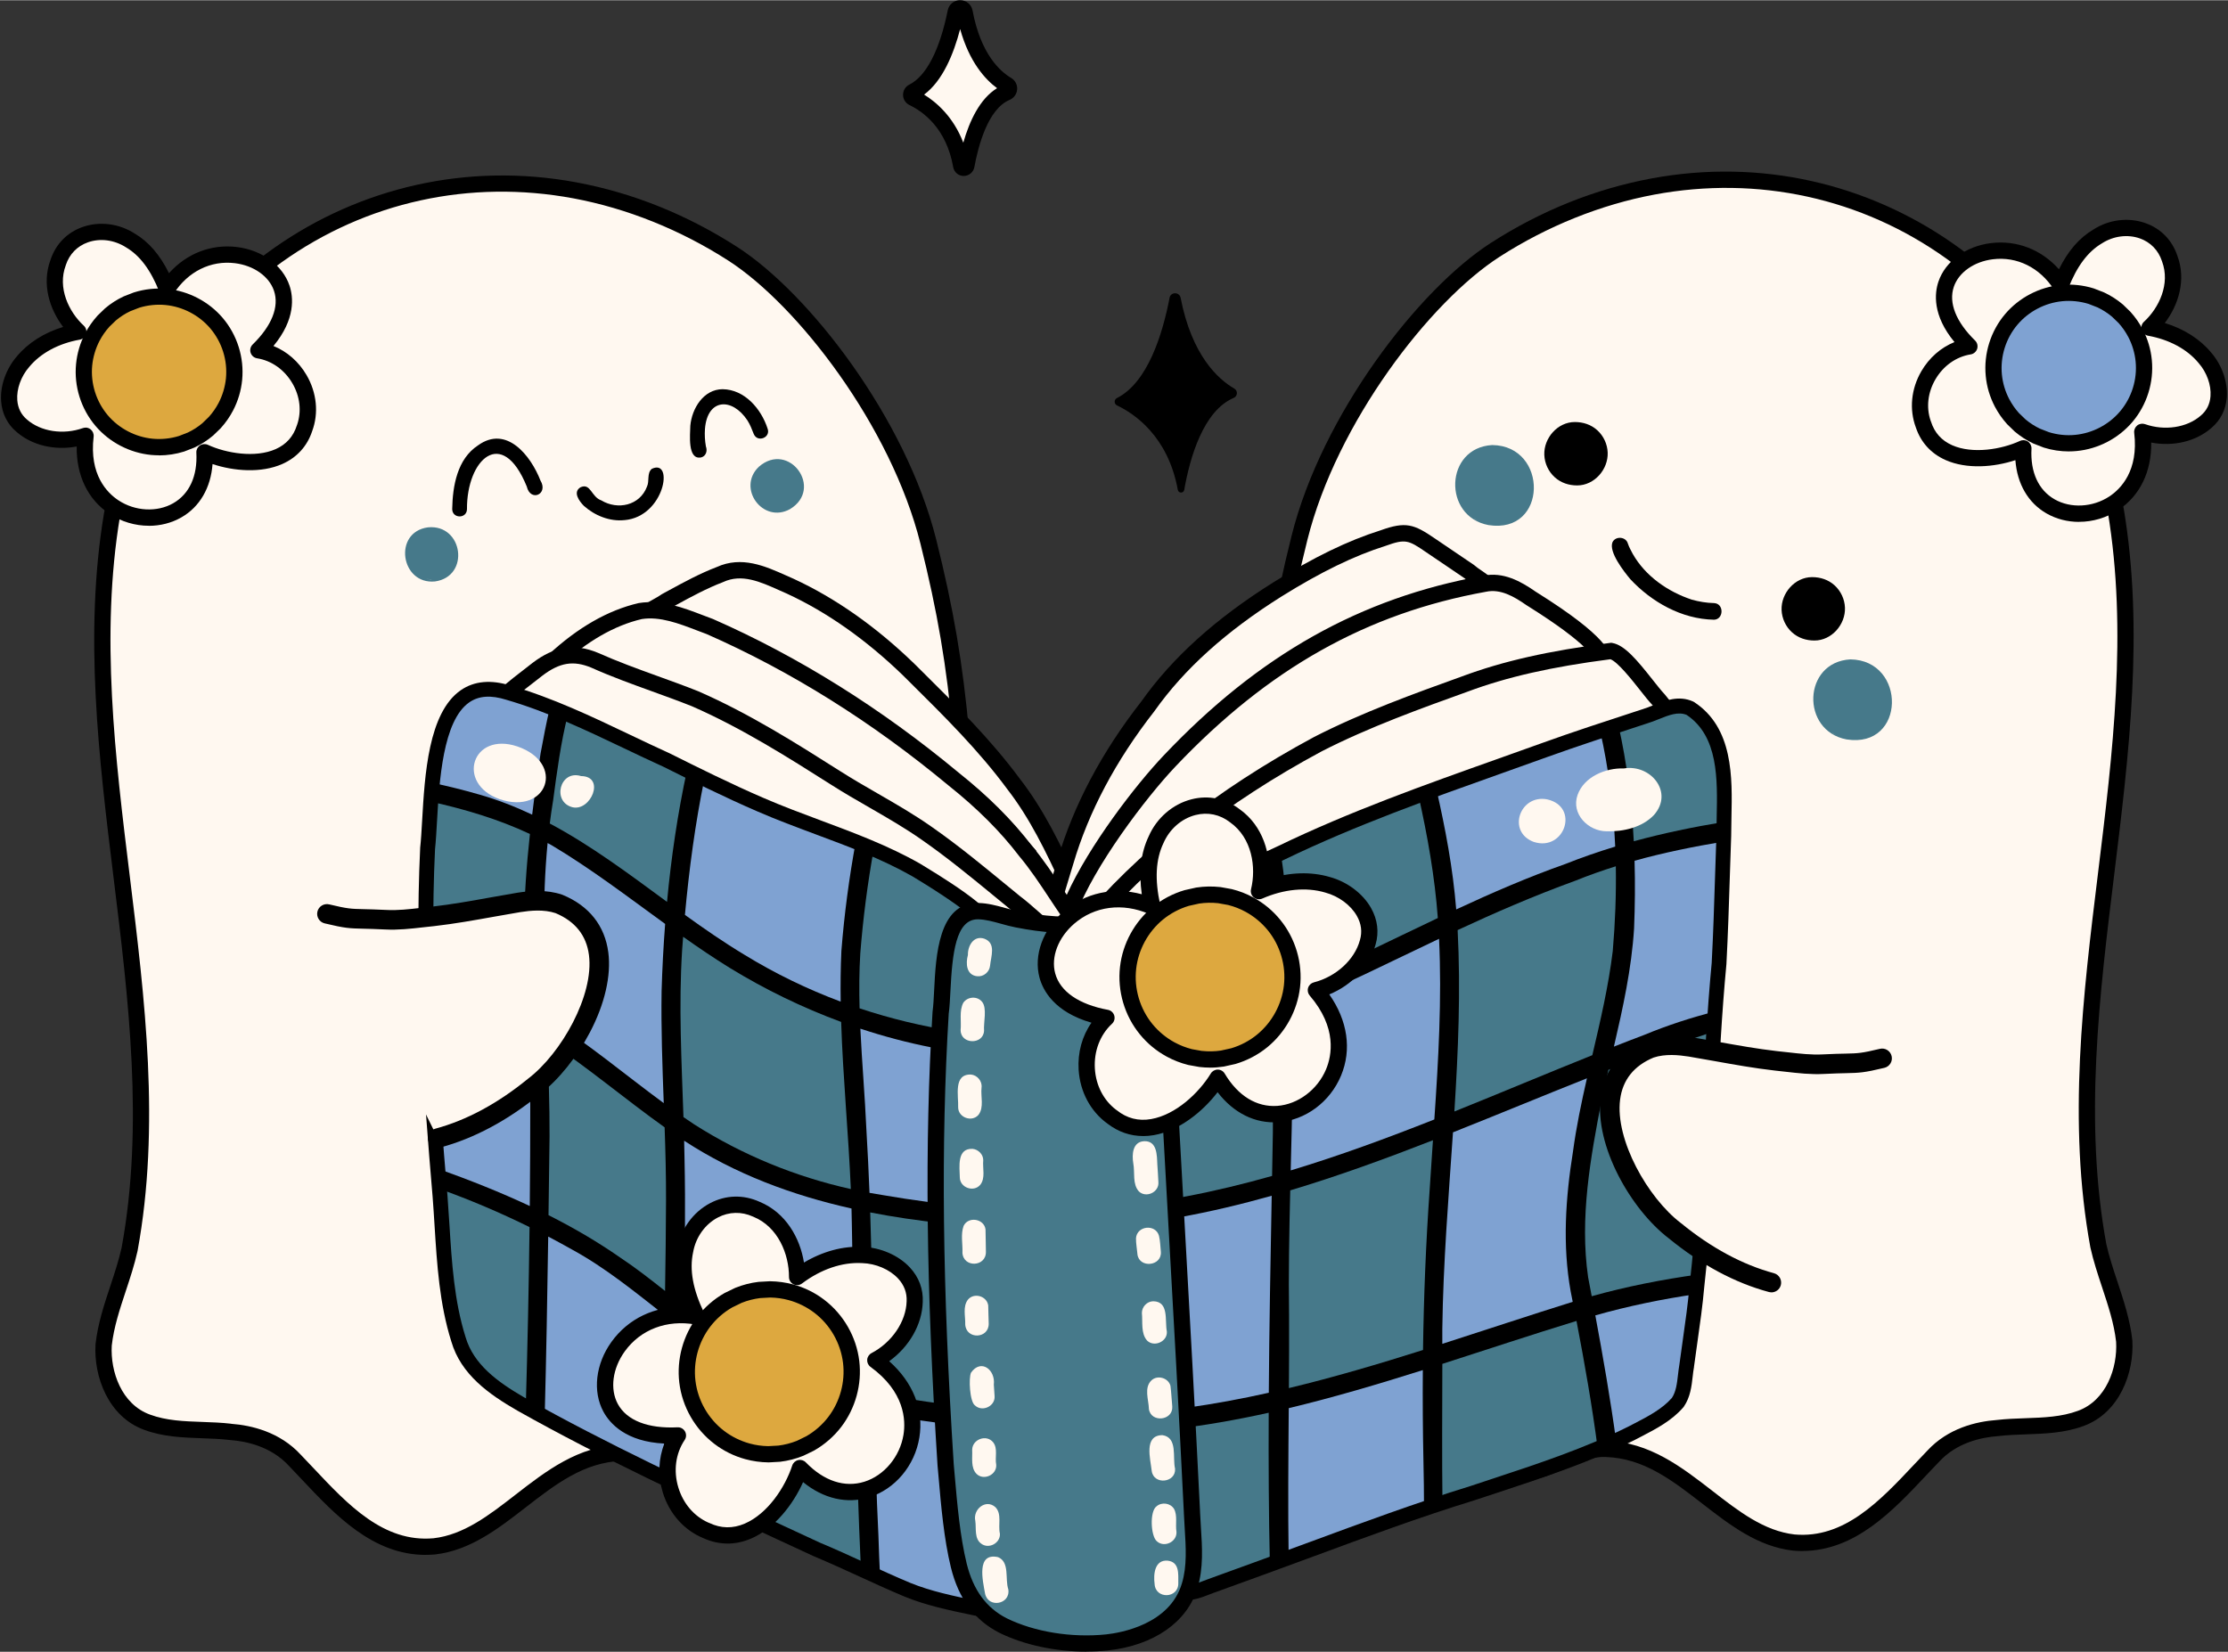 <?xml version="1.0" encoding="UTF-8" standalone="no"?><svg xmlns="http://www.w3.org/2000/svg" xmlns:xlink="http://www.w3.org/1999/xlink" data-name="Layer 2" fill="#000000" height="508" preserveAspectRatio="xMidYMid meet" version="1" viewBox="-0.3 -0.0 684.8 507.7" width="685" zoomAndPan="magnify"><rect x="-0.3" y="-0.0" width="684.8" height="507.7" fill="#333333" stroke="none"/><g data-name="Layer 1"><g><g id="change1_25"><path d="M359.18,91.49c-2.17,11.28-6.76,26.05-16.19,30.81-.93.47-.9,1.81.04,2.26,5.18,2.45,15.66,9.35,18.68,25.95.2,1.11,1.79,1.11,1.98,0,1.71-9.71,5.79-24.25,15.19-28.26,1.23-.52,1.35-2.21.2-2.87-5.03-2.91-13.06-10.21-16.5-27.89-.37-1.88-3.05-1.88-3.41,0Z" fill="#000000"/></g><g><g id="change2_18"><path d="M293.44,3.62c-1.81,9.01-5.56,20.8-13.13,24.55-.75.37-.73,1.45.02,1.81,4.13,1.99,12.47,7.57,14.79,20.87.16.89,1.42.9,1.59,0,1.42-7.76,4.77-19.36,12.32-22.52.98-.41,1.09-1.76.17-2.3-4.01-2.36-10.39-8.25-13.04-22.41-.28-1.51-2.43-1.52-2.73-.02Z" fill="#fff8f0"/></g><g id="change1_19"><path d="M295.92,54.02h-.01c-1.6,0-2.97-1.16-3.24-2.74-2.09-11.96-9.3-17.07-13.42-19.05-1.22-.59-1.98-1.79-1.99-3.14,0-1.35.74-2.56,1.94-3.16,5.17-2.57,9.36-10.67,11.79-22.81h0c.37-1.84,1.93-3.13,3.81-3.13h.03c1.89.01,3.45,1.32,3.8,3.18,2.51,13.43,8.5,18.74,11.85,20.71,1.24.73,1.95,2.08,1.85,3.51-.1,1.44-.99,2.69-2.33,3.25-6.63,2.77-9.63,14.13-10.82,20.66-.29,1.57-1.66,2.71-3.25,2.71ZM283.72,29c3.69,2.27,8.99,6.75,12.06,14.79,1.92-6.74,5.1-13.5,10.38-16.76-3.63-2.68-8.51-7.99-11.35-18.17-2,7.68-5.38,15.92-11.08,20.15Z" fill="#000000"/></g></g><g><g><g><g id="change2_20"><path d="M448.6,401.11c-.32,8.57-.61,17.21.56,25.73,1.6,9.93,4.77,23.93,16.44,25.85,9.9.79,17.88-7.86,27.8-7.35,23.62.8,36.28,26.33,57.59,28.77,18.64,1.65,31.23-14.46,42.89-26.52,5.11-5.54,12.38-8.13,19.76-8.67,8.51-1,17.44.06,25.6-2.97,9.48-3.45,13.92-14.24,13.35-23.78-1.13-10.11-5.76-19.44-7.96-29.33-13.76-75.06,17.92-150.86,5.37-226-13.3-66.6-74.35-112.22-142.26-99.59-17.26,3.22-33.77,10.01-48.51,19.49-20.77,13.37-50.72,50.89-60.13,88.51-12.2,48.82-11.55,74.49-16.57,194.44-5.02,119.94,66.05,41.41,66.05,41.41Z" fill="#fff8f0"/></g><g id="change1_24"><path d="M553.67,476.73c-.95,0-1.91-.04-2.9-.13-10.83-1.24-19.46-7.94-27.81-14.41-9.26-7.18-18-13.96-29.65-14.36-4.36-.22-8.36,1.58-12.62,3.48-4.74,2.12-9.65,4.3-15.3,3.86-.07,0-.14-.01-.21-.03-14.39-2.37-17.27-20.28-18.5-27.92-.92-6.69-.96-13.46-.8-19.8-9.22,8.87-30.48,26.63-46.83,19.94-14.25-5.84-20.64-28.64-19.01-67.78.7-16.8,1.29-31.76,1.83-45.19,3.27-82.59,4.26-107.52,14.81-149.75,9.32-37.26,39.02-75.73,61.2-90.01,15.44-9.94,32.07-16.62,49.41-19.85,67.52-12.54,131.29,32.06,145.17,101.56,6.26,37.5,1.59,75.53-2.92,112.3-4.59,37.4-9.35,76.08-2.44,113.74.86,3.84,2.17,7.8,3.44,11.63,1.89,5.72,3.85,11.64,4.55,17.87,0,.04,0,.09.01.13.58,9.81-3.86,22.22-14.99,26.28-5.78,2.15-11.84,2.36-17.7,2.57-2.94.11-5.71.2-8.47.53-.04,0-.07,0-.11.01-5.31.39-12.76,2.07-18.11,7.87-1.35,1.39-2.66,2.79-4,4.21-10.27,10.93-21.84,23.23-38.06,23.23ZM492.54,442.82c.33,0,.66,0,.99.03,13.22.45,23.02,8.05,32.5,15.4,8.16,6.33,15.87,12.31,25.25,13.39,15.26,1.35,26.22-10.29,36.8-21.55,1.35-1.44,2.68-2.86,4.01-4.22,6.39-6.94,15.11-8.96,21.32-9.42,2.94-.34,5.93-.45,8.82-.55,5.71-.2,11.11-.4,16.15-2.27,8.72-3.18,12.19-13.21,11.73-21.22-.64-5.68-2.43-11.08-4.32-16.79-1.31-3.95-2.66-8.03-3.59-12.21-7.06-38.51-2.26-77.57,2.38-115.34,4.47-36.42,9.1-74.08,2.97-110.79-6.37-31.89-24-59.57-49.64-77.88-26.03-18.6-57.89-25.58-89.7-19.66-16.46,3.07-32.93,9.69-47.62,19.14-21.38,13.76-50.04,50.94-59.05,87.02-10.43,41.73-11.42,66.54-14.67,148.74-.53,13.43-1.12,28.39-1.83,45.2-1.52,36.29,3.98,58.06,15.9,62.94,17.79,7.28,45.52-23.01,45.8-23.31.71-.78,1.83-1.03,2.8-.64.97.4,1.6,1.36,1.56,2.41-.29,7.87-.63,16.79.54,25.3,3.11,19.3,9.24,22.84,14.26,23.71,4.35.33,8.43-1.51,12.75-3.45,4.33-1.94,8.81-3.94,13.89-3.94Z" fill="#000000"/></g></g><g id="change3_3"><path d="M457.19,161.34c-14.14-2.66-13.46-23.78,1.16-24.6,17.35.19,17.15,27.51-1.16,24.6ZM454.34,160.26c-.59-.31-1.14-.66-1.67-1.06.49.44,1.1.75,1.67,1.06Z" fill="#46798a"/></g><g id="change1_26"><path d="M477.57,146.64c-1.94-1.75-3.11-4.27-3.21-6.88-.19-5.16,4.07-10.1,9.38-10.1,2.55,0,4.97.78,6.89,2.51,1.94,1.75,3.11,4.27,3.21,6.88.19,5.16-4.07,10.1-9.38,10.1-2.56,0-4.97-.78-6.89-2.51Z" fill="#000000"/></g><g id="change1_27"><path d="M550.5,194.32c-1.94-1.75-3.11-4.27-3.21-6.88-.19-5.16,4.07-10.1,9.38-10.1,2.55,0,4.97.78,6.89,2.51,1.94,1.75,3.11,4.27,3.21,6.88.19,5.16-4.07,10.1-9.38,10.1-2.56,0-4.97-.78-6.89-2.51Z" fill="#000000"/></g><g id="change1_28"><path d="M526.43,190.43c-9.82-.2-19.03-5.39-25.61-12.43-2.03-2.43-6.7-8.39-5.51-11.38.95-2,4.17-1.74,4.74.42.37,1.1.95,2.13,1.49,3.15,3.87,6.83,10.78,11.63,18.14,14.07,2.24.62,4.56,1.02,6.89,1.06,3.1.18,2.97,5.11-.14,5.12Z" fill="#000000"/></g><g id="change2_21"><path d="M457.92,294.07c-5.2.69-3.6-5.56-3.71-8.74.56-3.3-1.56-9.45,2.84-10.45,2-2.28,6.05-.7,6.85,1.96.48,3.36-.26,6.85-.02,10.25.01,1.78.03,3.56.16,5.34.25,3.35-4.65,4.64-6.12,1.64Z" fill="#fff8f0"/></g><g><g><g id="change2_17"><path d="M677.36,109.89c4.73,5.4,6.48,14.59.42,19.69-5.25,4.6-13.19,5.37-19.62,3.1,3.71,31.03-38.11,34.13-36.55,5.06-10.09,4.65-26.78,5.28-30.78-7.47l.05.18c-3.84-10.29,3.34-22.33,14.14-24.05-23.89-23.34,13.22-41.94,28.08-18.8,2.3-5.87,5.73-11.68,11.29-14.96,7.93-5.11,19.04-2.67,22.17,6.76,2.83,7.53-.48,16.03-6.19,21.29,6.42,1.15,12.76,4.12,16.98,9.21Z" fill="#fff8f0"/></g><g id="change1_18"><path d="M638.71,160.36c-3.5,0-6.95-.86-9.99-2.6-5.65-3.23-9.03-9.09-9.57-16.38-6.56,2.17-14.93,2.86-21.45-.03-4.45-1.97-7.6-5.42-9.13-9.99,0-.02-.01-.03-.02-.05-2.07-5.57-1.45-11.87,1.71-17.29,2.42-4.14,6-7.25,10.17-8.94-6.85-8.27-6.12-15.06-4.93-18.58,2.11-6.25,8.44-10.89,16.12-11.84,7.96-.98,15.51,1.98,20.92,8.04,2.8-5.67,6.29-9.69,10.6-12.23,4.75-3.06,10.74-3.81,15.96-1.97,4.74,1.67,8.23,5.24,9.84,10.05,2.78,7.44.33,15.16-3.87,20.67,5.81,1.77,10.76,4.89,14.21,9.03,3.35,3.84,5.21,9.14,4.85,13.84-.29,3.78-1.92,7.02-4.72,9.38-4.75,4.16-11.72,5.8-18.51,4.5.12,8.9-3.44,16.32-10.05,20.7-3.68,2.44-7.93,3.67-12.12,3.67ZM621.61,135.24c.49,0,.98.15,1.4.43.72.49,1.14,1.33,1.09,2.2-.39,7.19,2.13,12.71,7.1,15.55,4.97,2.85,11.75,2.48,16.86-.9,3.44-2.28,9.01-7.85,7.61-19.55-.1-.86.25-1.71.92-2.25.67-.54,1.58-.69,2.4-.41,6.04,2.13,12.92,1.08,17.14-2.62,1.81-1.53,2.81-3.52,2.99-5.97.26-3.42-1.14-7.33-3.65-10.19-.01-.02-.03-.03-.04-.05-3.5-4.22-9.01-7.18-15.5-8.35-.93-.17-1.69-.85-1.96-1.76s0-1.9.71-2.54c4.63-4.26,8.14-11.65,5.54-18.56-.01-.03-.02-.06-.03-.09-1.1-3.33-3.51-5.8-6.77-6.96-3.76-1.33-8.12-.77-11.67,1.51-4.33,2.56-7.68,7.05-10.32,13.77-.34.87-1.15,1.48-2.08,1.58-.93.09-1.84-.35-2.35-1.14-4.34-6.75-11.35-10.24-18.78-9.31-5.79.71-10.5,4.04-12,8.48-1.65,4.9.67,10.76,6.54,16.5.68.66.92,1.65.64,2.55-.29.9-1.06,1.56-1.99,1.71-4.46.71-8.41,3.51-10.85,7.69-2.33,4-2.86,8.59-1.47,12.66.05.1.09.2.12.31,1.06,3.38,3.25,5.82,6.5,7.26,6.3,2.79,15.22,1.28,20.84-1.32.33-.15.69-.23,1.05-.23Z" fill="#000000"/></g></g><g><g id="change4_1"><path d="M618.44,128.63c-1.34-1.47-2.46-3.09-3.39-4.85-1.38-2.64-2.24-5.54-2.53-8.5-.59-6.17,1.38-12.46,5.39-17.19,3.87-4.56,9.48-7.49,15.43-8.06,3.07-.3,6.19.04,9.14.96.98.38,1.95.76,2.93,1.14,1.85.87,3.56,1.97,5.12,3.29.72.69,1.43,1.39,2.15,2.08,1.34,1.47,2.46,3.09,3.39,4.85,1.38,2.64,2.24,5.54,2.53,8.5.59,6.17-1.38,12.46-5.39,17.19-3.87,4.56-9.48,7.49-15.43,8.06-3.07.3-6.19-.04-9.14-.96-.98-.38-1.95-.76-2.93-1.14-1.85-.87-3.56-1.97-5.12-3.29-.72-.69-1.43-1.39-2.15-2.08Z" fill="#7fa2d2"/></g><g id="change1_14"><path d="M635.61,138.7c-2.61,0-5.24-.4-7.72-1.18-.05-.02-.11-.04-.16-.06l-2.93-1.14c-.05-.02-.11-.04-.16-.07-2.04-.96-3.95-2.19-5.67-3.65-.04-.04-.08-.07-.12-.11l-2.15-2.08s-.08-.08-.11-.12c-1.47-1.62-2.73-3.43-3.75-5.37-1.54-2.95-2.49-6.12-2.8-9.42-.66-6.85,1.51-13.79,5.97-19.04,4.28-5.04,10.51-8.3,17.1-8.93,3.37-.32,6.87.04,10.13,1.06.05.02.11.04.16.06l2.93,1.14c.05.02.11.04.16.07,2.04.96,3.95,2.19,5.67,3.64.04.04.08.07.12.11l2.15,2.08s.08.08.11.12c1.47,1.62,2.73,3.43,3.75,5.37,1.54,2.95,2.49,6.12,2.8,9.42.66,6.85-1.52,13.8-5.97,19.04-4.28,5.04-10.51,8.3-17.1,8.93-.79.08-1.6.12-2.4.12ZM629.46,132.78c2.6.8,5.39,1.1,8.07.83,5.3-.51,10.32-3.13,13.77-7.19,3.59-4.22,5.34-9.81,4.81-15.33-.25-2.62-1.03-5.24-2.26-7.58-.81-1.54-1.81-2.98-2.97-4.27l-2.03-1.96c-1.35-1.13-2.84-2.09-4.43-2.85l-2.77-1.08c-2.6-.8-5.39-1.09-8.07-.83-5.3.51-10.32,3.13-13.77,7.19-3.59,4.23-5.34,9.81-4.81,15.33.25,2.62,1.03,5.24,2.26,7.58.81,1.54,1.81,2.98,2.97,4.27l2.03,1.96c1.35,1.13,2.84,2.09,4.43,2.85l2.77,1.08Z" fill="#000000"/></g></g></g><g id="change3_4"><path d="M567.25,227.23c-14.14-2.66-13.46-23.78,1.16-24.6,17.35.19,17.15,27.51-1.16,24.6ZM564.39,226.15c-.59-.31-1.14-.66-1.67-1.06.49.44,1.1.75,1.67,1.06Z" fill="#46798a"/></g></g><g><g><g id="change2_1"><path d="M235.55,402.3c.32,8.57.61,17.21-.56,25.73-1.6,9.93-4.77,23.93-16.44,25.85-9.9.79-17.88-7.86-27.8-7.35-23.62.8-36.28,26.33-57.59,28.77-18.64,1.65-31.23-14.46-42.89-26.52-5.11-5.54-12.38-8.13-19.76-8.67-8.51-1-17.44.06-25.6-2.97-9.48-3.45-13.92-14.24-13.35-23.78,1.13-10.11,5.76-19.44,7.96-29.33,13.76-75.06-17.92-150.86-5.37-226,13.3-66.6,74.35-112.22,142.26-99.59,17.26,3.22,33.77,10.01,48.51,19.49,20.77,13.37,50.72,50.89,60.13,88.51,12.2,48.82,11.55,74.49,16.57,194.44,5.02,119.94-66.05,41.41-66.05,41.41Z" fill="#fff8f0"/></g><g id="change1_1"><path d="M130.53,477.92c-16.27,0-27.83-12.3-38.1-23.23-1.33-1.42-2.65-2.82-3.95-4.17-5.39-5.84-12.84-7.53-18.15-7.92-.04,0-.07,0-.11-.01-2.76-.33-5.53-.42-8.47-.53-5.86-.21-11.91-.43-17.71-2.58-11.12-4.05-15.56-16.46-14.98-26.27,0-.04,0-.09.01-.13.7-6.22,2.65-12.14,4.55-17.86,1.27-3.83,2.58-7.8,3.46-11.73,6.89-37.57,2.14-76.25-2.46-113.65-4.52-36.77-9.19-74.8-2.94-112.22,13.89-69.58,77.65-114.19,145.18-101.64,17.34,3.23,33.96,9.91,49.41,19.85,22.18,14.27,51.88,52.75,61.2,90.01,10.56,42.23,11.54,67.15,14.81,149.74.53,13.43,1.12,28.39,1.83,45.19,1.64,39.14-4.76,61.94-19.01,67.78-16.35,6.7-37.61-11.07-46.83-19.94.16,6.35.12,13.11-.79,19.75-1.24,7.7-4.12,25.6-18.51,27.98-.07.01-.14.02-.21.03-5.66.44-10.56-1.74-15.3-3.86-4.26-1.91-8.29-3.72-12.58-3.49-11.69.39-20.43,7.18-29.69,14.36-8.34,6.47-16.97,13.17-27.75,14.4-.99.09-1.96.13-2.92.13ZM70.75,437.62c6.21.46,14.93,2.49,21.36,9.47,1.28,1.32,2.61,2.74,3.96,4.17,10.59,11.26,21.52,22.91,36.87,21.55,9.32-1.07,17.03-7.05,25.19-13.38,9.48-7.35,19.28-14.95,32.54-15.4,5.43-.28,10.22,1.85,14.83,3.92,4.32,1.94,8.4,3.76,12.75,3.45,5.03-.86,11.16-4.4,14.27-23.76,1.16-8.44.82-17.37.53-25.24-.04-1.05.58-2.01,1.56-2.41.98-.39,2.09-.14,2.8.64.28.31,28.01,30.6,45.8,23.31,11.92-4.89,17.42-26.65,15.9-62.94-.7-16.81-1.3-31.77-1.83-45.21-3.25-82.19-4.24-107-14.67-148.73-9.02-36.08-37.68-73.26-59.05-87.02-14.69-9.45-31.15-16.07-47.62-19.14-31.81-5.92-63.66,1.07-89.69,19.66-25.63,18.31-43.27,46-49.65,77.96-6.12,36.63-1.49,74.29,2.98,110.71,4.64,37.78,9.44,76.84,2.4,115.25-.95,4.27-2.3,8.35-3.61,12.3-1.89,5.71-3.67,11.1-4.32,16.78-.46,8.01,3.01,18.05,11.72,21.22,5.06,1.88,10.45,2.07,16.16,2.27,2.89.1,5.88.21,8.82.55Z" fill="#000000"/></g></g><g id="change2_8"><path d="M226.23,295.26c5.2.69,3.6-5.56,3.71-8.74-.56-3.3,1.56-9.45-2.84-10.45-2-2.28-6.05-.7-6.85,1.96-.48,3.36.26,6.85.02,10.25-.01,1.78-.03,3.56-.16,5.34-.25,3.35,4.65,4.64,6.12,1.64Z" fill="#fff8f0"/></g><g><g><g id="change2_2"><path d="M6.8,111.08c-4.73,5.4-6.48,14.59-.42,19.69,5.25,4.6,13.19,5.37,19.62,3.1-3.71,31.03,38.11,34.13,36.55,5.06,10.09,4.65,26.78,5.28,30.78-7.47l-.05.18c3.84-10.29-3.34-22.33-14.14-24.05,23.89-23.34-13.22-41.94-28.08-18.8-2.3-5.87-5.73-11.68-11.29-14.96-7.93-5.11-19.04-2.67-22.17,6.76-2.83,7.53.48,16.03,6.19,21.29-6.42,1.15-12.76,4.12-16.98,9.21Z" fill="#fff8f0"/></g><g id="change1_2"><path d="M45.44,161.55c-4.19,0-8.44-1.23-12.12-3.67-6.61-4.38-10.17-11.8-10.05-20.7-6.79,1.29-13.77-.35-18.54-4.53-2.76-2.33-4.4-5.57-4.68-9.35-.36-4.7,1.5-10.01,4.85-13.84,3.45-4.14,8.39-7.27,14.21-9.03-4.2-5.51-6.65-13.23-3.87-20.67,1.61-4.81,5.1-8.38,9.84-10.05,5.21-1.84,11.21-1.08,16.04,2.02,4.24,2.5,7.72,6.51,10.52,12.18,5.41-6.06,12.97-9.02,20.92-8.04,7.69.95,14.01,5.6,16.12,11.84,1.19,3.52,1.92,10.31-4.93,18.58,4.17,1.68,7.75,4.8,10.17,8.94,3.16,5.42,3.79,11.72,1.71,17.29,0,0,0,.02-.01.03-1.53,4.58-4.69,8.03-9.14,10.01-6.53,2.89-14.9,2.2-21.45.03-.55,7.29-3.93,13.15-9.57,16.38-3.04,1.74-6.49,2.6-9.99,2.6ZM26,131.37c.56,0,1.11.19,1.56.55.67.54,1.02,1.39.92,2.25-1.4,11.7,4.16,17.27,7.61,19.55,5.11,3.39,11.89,3.75,16.86.9,4.96-2.84,7.49-8.36,7.1-15.55-.05-.88.37-1.71,1.09-2.2.73-.49,1.66-.57,2.45-.2,5.62,2.59,14.54,4.11,20.84,1.32,3.25-1.44,5.44-3.89,6.5-7.26.03-.1.07-.2.11-.3,1.39-4.07.87-8.67-1.47-12.67-2.44-4.18-6.39-6.98-10.85-7.69-.93-.15-1.7-.81-1.99-1.71-.29-.9-.04-1.89.64-2.55,5.87-5.74,8.2-11.6,6.54-16.5-1.5-4.44-6.21-7.76-12-8.48-7.42-.92-14.44,2.57-18.78,9.31-.51.79-1.43,1.22-2.35,1.14-.93-.09-1.74-.7-2.08-1.58-2.64-6.72-5.98-11.21-10.24-13.72-3.62-2.33-7.98-2.89-11.75-1.56-3.26,1.15-5.67,3.62-6.77,6.96,0,.03-.02.06-.03.1-2.6,6.91.91,14.3,5.54,18.56.7.64.97,1.63.71,2.54-.27.91-1.02,1.59-1.96,1.76-6.49,1.16-12,4.13-15.5,8.35-.01.02-.03.03-.04.05-2.51,2.87-3.91,6.77-3.65,10.2.19,2.44,1.18,4.44,2.96,5.94,4.26,3.73,11.15,4.78,17.18,2.65.27-.1.55-.14.83-.14ZM6.8,111.08h0,0Z" fill="#000000"/></g></g><g><g id="change5_2"><path d="M65.72,129.81c1.34-1.47,2.46-3.09,3.39-4.85,1.38-2.64,2.24-5.54,2.53-8.5.59-6.17-1.38-12.46-5.39-17.19-3.87-4.56-9.48-7.49-15.43-8.06-3.07-.3-6.19.04-9.14.96-.98.38-1.95.76-2.93,1.14-1.85.87-3.56,1.97-5.12,3.29-.72.69-1.43,1.39-2.15,2.08-1.34,1.47-2.46,3.09-3.39,4.85-1.38,2.64-2.24,5.54-2.53,8.5-.59,6.17,1.38,12.46,5.39,17.19,3.87,4.56,9.48,7.49,15.43,8.06,3.07.3,6.19-.04,9.14-.96.98-.38,1.95-.76,2.93-1.14,1.85-.87,3.56-1.97,5.12-3.29.72-.69,1.43-1.39,2.15-2.08Z" fill="#dda83f"/></g><g id="change1_3"><path d="M48.55,139.89c-.8,0-1.61-.04-2.4-.11-6.59-.64-12.82-3.89-17.1-8.93-4.46-5.25-6.64-12.19-5.97-19.04.32-3.3,1.26-6.47,2.8-9.42,1.02-1.95,2.28-3.75,3.75-5.38.04-.04.07-.08.11-.12l2.15-2.08s.08-.08.12-.11c1.72-1.46,3.63-2.69,5.67-3.64.05-.02.1-.05.16-.07l2.93-1.14c.05-.02.1-.04.16-.05,3.25-1.02,6.75-1.39,10.13-1.06,6.58.64,12.82,3.89,17.1,8.93,4.46,5.25,6.63,12.19,5.97,19.04-.32,3.3-1.26,6.47-2.8,9.42-1.01,1.94-2.28,3.75-3.75,5.38-.04.04-.08.08-.11.12l-2.15,2.08s-.08.08-.12.11c-1.72,1.46-3.63,2.69-5.67,3.65-.05.02-.1.05-.16.07l-2.93,1.14c-.05.02-.1.04-.16.06-2.49.78-5.12,1.18-7.72,1.18ZM33.27,100.42c-1.16,1.29-2.16,2.73-2.97,4.27-1.22,2.34-2,4.97-2.26,7.58-.53,5.52,1.22,11.1,4.81,15.33,3.45,4.06,8.47,6.68,13.77,7.19,2.68.26,5.47-.03,8.07-.83l2.77-1.08c1.59-.76,3.08-1.71,4.43-2.85l2.02-1.96h0c1.17-1.3,2.17-2.74,2.98-4.28,1.22-2.34,2-4.97,2.26-7.58.53-5.52-1.22-11.1-4.81-15.33-3.45-4.06-8.47-6.68-13.77-7.19-2.68-.26-5.47.03-8.07.83l-2.77,1.08c-1.59.75-3.08,1.71-4.43,2.85l-2.03,1.96ZM65.72,129.81h0,0Z" fill="#000000"/></g></g></g></g><g><g><g id="change2_15"><path d="M329.32,277.7c.93,1.78-1.05,3.96-2.9,3.17-4.4-2.5-7.52-6.9-10.92-10.57-1.69-2.53-7.58-6.12-3.74-9.11.32-.77.99-1.22,1.72-1.35-2.99-3.4-6.23-6.59-9.84-9.43-11.8-8.88-24.74-16.43-37.14-24.36-14.28-8.26-28.87-16.19-44.42-21.79-5.02-1.8-10.1-3.55-15.22-5.04-3.56-1.56-11.25-1.41-12.49-5.5-.59-4.02,7.2-6.91,10-8.97,5.42-2.92,10.79-5.99,16.56-8.19,7.57-3.5,14.74.57,21.68,3.57,13.52,6.24,25.59,15.19,36.26,25.5,11.38,11.3,22.86,22.4,32.36,35.28,7.24,9.3,12.33,19.99,17.19,30.58,1.09,1.63-.25,3.44-1.79,3.69.49.45.98.89,1.45,1.34.52.27.97.61,1.23,1.16Z" fill="#fff8f0"/></g><g id="change1_15"><path d="M327.22,283.54c-.6,0-1.2-.12-1.77-.36l-.26-.13c-3.73-2.12-6.49-5.31-9.17-8.39-.78-.9-1.56-1.79-2.35-2.65l-.25-.31c-.3-.45-.96-1.11-1.59-1.76-1.79-1.81-4.02-4.06-3.84-6.84.06-.93.43-2.25,1.77-3.49.02-.03.03-.05.05-.08-2.55-2.72-5.09-5.08-7.72-7.15-8.55-6.44-17.94-12.3-27.02-17.97-3.31-2.07-6.61-4.13-9.88-6.22-13.69-7.92-28.49-16-43.97-21.57-4.42-1.58-9.66-3.42-15.07-4.99l-.3-.11c-.89-.39-2.29-.68-3.78-.99-3.93-.83-8.82-1.85-10.1-6.07l-.08-.37c-.69-4.71,4.56-7.65,8.39-9.79,1.04-.58,2.02-1.13,2.6-1.55l.29-.19,2.15-1.17c4.67-2.54,9.5-5.17,14.63-7.13,7.73-3.53,14.96-.29,21.34,2.56.77.34,1.53.69,2.3,1.02,12.85,5.93,25.29,14.67,37.01,26l2.56,2.54c10.41,10.31,21.16,20.98,30.07,33.05,7.2,9.26,12.34,19.89,17.39,30.87.81,1.34.92,2.9.29,4.33-.1.22-.21.43-.33.63.35.34.7.77.96,1.33.89,1.75.57,3.84-.82,5.35-.96,1.04-2.23,1.59-3.52,1.59ZM317.46,268.75c.79.85,1.56,1.74,2.33,2.64.62.71,1.23,1.42,1.85,2.1l4.6-.75s0,0,0,0l-.08-.18c-4.94-10.76-9.95-21.16-16.9-30.09-8.71-11.82-19.33-22.34-29.6-32.52l-2.54-2.52c-11.29-10.91-23.26-19.33-35.55-25.01-.73-.31-1.51-.66-2.3-1.02-5.96-2.67-11.59-5.19-17.29-2.55l-.16.07c-4.84,1.84-9.55,4.4-14.1,6.88l-2.02,1.1c-.81.58-1.86,1.17-2.97,1.79-1.59.89-5.71,3.2-5.89,4.53.67,1.25,3.88,1.93,6.27,2.43,1.68.35,3.27.69,4.59,1.24,5.49,1.6,10.77,3.45,15.22,5.04,15.87,5.71,30.93,13.93,44.83,21.98l.1.06c3.26,2.09,6.57,4.15,9.88,6.22,9.17,5.73,18.65,11.65,27.42,18.25,3.53,2.78,6.86,5.96,10.21,9.78l2.96,3.37-4.31.73-.19.46-.53.41c-.27.21-.33.33-.33.33.06.54,1.66,2.15,2.42,2.93.78.79,1.52,1.54,2.07,2.32Z" fill="#000000"/></g></g><g><g id="change2_5"><path d="M451.33,175.67c2.16,2,8.13,4.61,7.21,7.99-.46,1.44-2.02,1.98-3.28,2.54-9.28,3.89-18.9,6.94-28.08,11.07-15.13,7-29.7,15.19-43.33,24.81-13.06,9.11-25.4,19.33-36.72,30.5-5.75,6.15-10.82,13.6-14.79,20.82-1.26,1.87-1.55,4.6-4.13,4.51-.57,2.07-1.22,4.11-1.81,6.18.26,1.39-.99,2.8-2.4,2.69h.16c-3.94-.3-2.11-4.84-1.37-7.23,1.38-4.95,2.9-9.86,4.39-14.77,5.11-17.4,14.18-33.48,25.31-47.71,10.44-14.76,24.57-26.35,39.78-35.92,10.16-6.33,21.08-12.21,32.49-15.8,6.88-2.47,8.61-1.9,14.58,2.21,4.01,2.69,7.98,5.42,11.98,8.13Z" fill="#fff8f0"/></g><g id="change1_6"><path d="M324.17,289.28c-.12,0-.24,0-.36-.01v-.02c-2.08-.21-3.19-1.23-3.75-2.07-1.59-2.37-.59-5.48.15-7.75l.2-.62c1.1-3.96,2.34-8.02,3.53-11.94l.86-2.82c4.87-16.58,13.51-32.89,25.69-48.48,9.54-13.47,22.78-25.43,40.46-36.54,12.51-7.8,23.02-12.9,33.07-16.07,7.73-2.78,10.23-1.95,16.75,2.53,2.27,1.52,4.54,3.07,6.82,4.62,1.71,1.17,3.43,2.33,5.15,3.49l.3.24c.44.41,1.22.94,2.04,1.5,2.8,1.91,7.03,4.78,5.88,8.98l-.03.11c-.76,2.37-2.88,3.29-4.29,3.9l-.35.16c-4.14,1.74-8.34,3.3-12.4,4.82-5.19,1.94-10.56,3.95-15.67,6.25-15.62,7.23-30.06,15.5-42.91,24.58-13.07,9.13-25.31,19.28-36.37,30.2-5.15,5.52-10.13,12.53-14.39,20.28l-.12.19c-.24.36-.46.83-.7,1.33-.6,1.27-1.51,3.21-3.53,3.97-.19.64-.38,1.28-.57,1.92-.23.77-.46,1.54-.68,2.32.03,1.2-.41,2.41-1.25,3.35-.93,1.03-2.19,1.61-3.52,1.61ZM326.59,275.35l1.71.06c.09,0,.13,0,.13,0,.17-.13.54-.93.76-1.4.28-.59.59-1.25,1.01-1.89,3.12-5.67,8.27-13.92,15.11-21.23l.07-.07c11.27-11.13,23.74-21.48,37.05-30.77,13.08-9.24,27.79-17.67,43.71-25.03,5.28-2.38,10.73-4.42,16-6.38,4.02-1.5,8.17-3.05,12.17-4.73l.35-.15c.37-.16,1.32-.58,1.5-.81.03-.81-2.9-2.8-3.88-3.47-.91-.62-1.78-1.21-2.47-1.82-1.68-1.13-3.35-2.27-5.02-3.41-2.27-1.54-4.53-3.09-6.81-4.61-5.4-3.71-6.32-4.1-12.35-1.93-9.74,3.07-19.88,8.01-32.02,15.57-17.13,10.77-29.91,22.3-39.07,35.24l-.07.1c-11.81,15.1-20.18,30.88-24.88,46.88l-.87,2.85c-.7,2.31-1.42,4.67-2.12,7.03Z" fill="#000000"/></g></g><g><g id="change2_19"><path d="M470.29,183.9c3.7,2.33,31.41,19.3,19.11,22.35-17.94,1.2-35.85,4.47-52.77,10.65-12.95,5.1-25.4,11.38-38.02,17.24.15.92-.24,1.91-1.07,2.43-4.22,2.63-8.54,5.11-12.84,7.59-9.53,5.8-16.7,12.11-25.95,18.35-6.14,4.19-13.09,9.5-18.08,14.9-3.26,3.36-6.48,6.77-9.9,9.98h0s0,0,0,0c.51,3.17-4.01,4.25-4.71,1.02.01-.11.02-.22.03-.34-.66.23-1.41.19-2.02-.21-29-18.98-57.76-38.62-88.52-54.67-13.15-6.6-26.72-12.37-40.6-17.25-4.89-1.66-9.79-3.26-14.76-4.67-3.87-1.56-16.15-1.81-10.17-8.33,7.45-6.9,16.48-12.87,26.47-15.19,7.36-1.18,14.59,2.29,21.36,4.77,27.06,11.9,52.16,27.97,74.86,46.83,8.18,6.52,15.78,13.77,22.13,22.1,4.95,5.88,8.88,12.5,13.23,18.81,5.75-15.61,22.06-36.9,31.11-46.43,27.34-28.85,57.33-47.35,96.78-54.46,5.3-1.13,10.12,1.58,14.32,4.52Z" fill="#fff8f0"/></g><g id="change1_20"><path d="M328.28,292.87c-1.67,0-3.14-.84-4-2.26-.56-.12-1.09-.34-1.57-.65-4.15-2.71-8.29-5.44-12.42-8.17-24.4-16.07-49.63-32.68-75.88-46.38-13.02-6.53-26.59-12.29-40.28-17.11-5.85-1.99-10.37-3.42-14.61-4.62l-.25-.09c-.71-.29-2.05-.57-3.35-.85-4.07-.87-8.68-1.86-9.78-5.31-.62-1.93.08-4.01,2.06-6.17l.14-.14c8.97-8.31,18.26-13.62,27.61-15.79l.17-.03c6.94-1.11,13.67,1.47,19.62,3.75,1.01.39,2.01.77,3,1.13l.15.06c26.27,11.55,51.66,27.43,75.45,47.19,9.16,7.3,16.53,14.66,22.49,22.46,3.57,4.25,6.64,8.9,9.61,13.39.38.57.76,1.15,1.14,1.73,6.86-15.12,21.05-33.65,29.83-42.89,29.25-30.86,60.44-48.4,98.15-55.2,6.16-1.32,11.62,1.73,16.15,4.9l.43.27c21.27,13.33,23.4,18.83,22.87,22.13-.25,1.54-1.31,3.56-4.96,4.47l-.44.07c-18.96,1.27-36.48,4.81-52.08,10.5-9.43,3.72-18.85,8.19-27.96,12.51-2.84,1.35-5.69,2.7-8.54,4.03-.31,1.18-1.05,2.23-2.12,2.9-3.89,2.43-7.91,4.75-11.79,6.99l-1.13.65c-5.42,3.3-10.03,6.75-14.92,10.41-3.43,2.57-6.98,5.22-10.88,7.85-5.2,3.54-12.5,8.95-17.65,14.53l-1.9,1.96c-2.37,2.45-4.81,4.98-7.33,7.39-.24,2.15-1.8,3.9-4.04,4.32-.33.06-.65.09-.96.09ZM328.31,287.87h0s0,.02,0,.02c0,0,0,0,0-.02ZM328.85,285.41l-.04.42.6-.57c2.63-2.5,5.15-5.11,7.6-7.64l1.87-1.94c5.43-5.88,13.04-11.53,18.47-15.23,3.81-2.57,7.31-5.19,10.69-7.72,4.77-3.57,9.7-7.25,15.37-10.7l1.18-.68c3.82-2.2,7.77-4.48,11.56-6.85l-.3-1.83,1.72-.8c3.28-1.52,6.56-3.08,9.83-4.63,9.18-4.36,18.67-8.86,28.32-12.67,16.03-5.86,33.93-9.48,53.28-10.8.62-.17.91-.35,1.02-.43-.08-.68-1.42-5.02-20.58-17.02l-.59-.37c-3.84-2.69-7.99-5.05-12.37-4.12-36.69,6.61-67.01,23.68-95.49,53.73-9.08,9.57-25.08,30.67-30.58,45.57l-1.58,4.28ZM181,208.91c4.3,1.22,8.86,2.66,14.77,4.67,13.91,4.9,27.67,10.75,40.92,17.39,26.51,13.84,51.85,30.52,76.35,46.66,4.1,2.7,8.19,5.39,12.29,8.08l2.8-.96-2.11-3.06c-1.29-1.87-2.56-3.79-3.79-5.65-2.9-4.39-5.9-8.92-9.3-12.97l-.07-.09c-5.71-7.48-12.81-14.57-21.71-21.66-23.45-19.48-48.41-35.1-74.23-46.46-.99-.36-1.99-.75-2.99-1.13-5.59-2.14-11.36-4.36-16.95-3.5-8.43,1.97-16.9,6.85-25.17,14.5-.58.64-.78,1.04-.86,1.23.82.8,4.3,1.55,6.01,1.91,1.51.32,2.95.63,4.04,1.05Z" fill="#000000"/></g></g><g><g id="change2_3"><path d="M326.52,288.93c2.26,1.61.13,5.17-2.38,4.06-2.36-.85-4.27-2.57-6.19-4.12-4.27-1.26-8.69-1.99-12.9-3.49-14.1-5.02-28.01-10.63-41.48-17.17-19.69-9.56-38.03-21.88-57.95-30.94-11.34-4.9-23.01-9.11-34.96-12.28-4.98-1.3-10.03-2.29-15.08-3.27-2.25-.2-5.57-1.35-4.43-4.23,3.91-4.51,9.06-8.11,13.76-11.83,5.68-4.34,10.86-5.54,17.56-2.76,10.08,4.51,20.65,7.75,30.9,11.84,15.12,6.59,29.12,15.41,43.01,24.22,9.28,5.93,19.21,10.83,28.22,17.18,9.41,6.56,18.15,13.98,27.03,21.23,5.02,3.75,9.28,8.7,14.88,11.55,0,0,0,0,0,0Z" fill="#fff8f0"/></g><g id="change1_4"><path d="M325.1,295.7c-.62,0-1.26-.12-1.88-.38-2.43-.89-4.38-2.49-6.11-3.91l-.34-.28c-1.54-.44-3.14-.83-4.7-1.2-2.58-.62-5.24-1.26-7.85-2.19-15.45-5.5-29.1-11.15-41.73-17.28-9.12-4.43-18.06-9.5-26.71-14.41-10.09-5.73-20.52-11.65-31.18-16.5-11.77-5.09-23.41-9.18-34.56-12.14-4.7-1.22-9.48-2.18-14.8-3.21-1.44-.15-4.62-.74-6.11-3.14-.81-1.31-.91-2.91-.29-4.48l.16-.4.28-.32c3.27-3.78,7.31-6.89,11.21-9.9.97-.75,1.94-1.5,2.89-2.25,6.73-5.13,12.91-6.08,20.08-3.11,6.03,2.69,12.31,4.97,18.39,7.17,4.1,1.48,8.34,3.01,12.47,4.66,15.69,6.84,30.42,16.18,43.42,24.43,3.8,2.43,7.79,4.73,11.66,6.96,5.55,3.2,11.29,6.5,16.67,10.29,7.92,5.52,15.46,11.72,22.76,17.72,1.46,1.2,2.91,2.39,4.37,3.58,1.89,1.42,3.67,2.99,5.4,4.51,2.98,2.63,5.8,5.12,9.08,6.79l9.27,4.73h-7c-.09.59-.29,1.18-.61,1.74-.92,1.61-2.53,2.53-4.22,2.53ZM153.54,218.57c.35.23,1.15.56,2.26.66l.25.04c5.44,1.05,10.35,2.03,15.24,3.3,11.4,3.03,23.28,7.2,35.32,12.41,10.92,4.97,21.44,10.94,31.62,16.72,8.58,4.87,17.45,9.91,26.42,14.26,12.46,6.05,25.95,11.63,41.22,17.07,2.36.84,4.78,1.42,7.35,2.04,1.71.41,3.47.84,5.21,1.34-1.08-.9-2.14-1.83-3.18-2.75-1.74-1.53-3.38-2.98-5.12-4.28l-.09-.07c-1.48-1.21-2.95-2.42-4.42-3.63-7.22-5.94-14.69-12.07-22.46-17.49-5.2-3.66-10.84-6.91-16.29-10.05-3.91-2.25-7.96-4.58-11.85-7.07-12.84-8.15-27.4-17.38-42.66-24.04-3.99-1.59-8.19-3.11-12.25-4.58-6.16-2.23-12.54-4.53-18.67-7.28-5.49-2.28-9.71-1.59-15.03,2.46-.93.74-1.92,1.5-2.9,2.26-3.5,2.7-7.12,5.49-9.99,8.66Z" fill="#000000"/></g></g><g><g id="change2_6"><path d="M509.42,214.94c1.35,1.79,3.39,3.57,3.14,6.01-.56,4.98-16.62,8.18-21.13,10.13-17.59,5.6-34.86,12.13-52.17,18.54-17.87,6.75-35.76,11.71-52.71,20.28-9.69,5.3-19.71,9.67-30.08,13.4-6.71,2.78-13.6,5.38-20.83,6.27-1.31,1.97-4.51,3.12-5.49.25-.22-.8,0-1.5.29-2.23.32-.81,1.09-1.34,1.92-1.43,19.69-24.09,45.18-42.83,72.45-57.49,14.35-7.34,30-13.02,45.05-18.44,14.46-5.39,29.77-8.23,45.01-10.18,4.31.76,11.15,11.36,14.56,14.9Z" fill="#fff8f0"/></g><g id="change1_7"><path d="M332.3,294.04c-.21,0-.42-.01-.62-.04-1.83-.24-3.25-1.47-3.9-3.38l-.04-.14c-.46-1.67.08-3.05.37-3.8.5-1.3,1.54-2.29,2.84-2.75,18.1-21.94,42.55-41.27,72.67-57.46,14.89-7.62,31.09-13.45,45.38-18.59,12.62-4.71,26.67-7.89,45.54-10.31l.38-.05.38.07c3.71.65,7.48,5.12,12.4,11.36,1.35,1.71,2.63,3.33,3.53,4.27l.2.23c.25.33.52.65.79.98,1.33,1.6,3.14,3.79,2.84,6.78-.55,4.97-7.95,7.59-17.56,10.5-2.08.63-4.04,1.22-5.07,1.67l-.23.09c-15.54,4.95-31.11,10.73-46.17,16.32l-5.88,2.18c-5.61,2.12-11.3,4.09-16.8,5.99-12.42,4.3-24.15,8.36-35.65,14.17-9.33,5.11-19.27,9.53-30.31,13.5-6.02,2.49-13.02,5.21-20.42,6.29-1.27,1.32-3.01,2.13-4.64,2.13ZM332.71,288.63c-.06.15-.09.26-.12.35.18-.08.41-.21.62-.4l-.5.05ZM494.7,202.58c-18.24,2.36-31.82,5.45-43.98,9.99-14.18,5.1-30.22,10.87-44.78,18.32-29.53,15.87-53.49,34.81-71.18,56.27l.57-.07c7.18-.89,14.18-3.62,20.18-6.1l.11-.04c10.82-3.88,20.54-8.21,29.73-13.24,11.87-6,24.31-10.31,36.34-14.47,5.47-1.89,11.13-3.85,16.69-5.95l5.89-2.19c15.08-5.6,30.67-11.38,46.28-16.36,1.3-.54,3.24-1.13,5.48-1.81,3.37-1.02,13.61-4.12,14.04-6.25.08-.82-.62-1.75-1.72-3.06-.29-.35-.58-.7-.85-1.05-1.06-1.11-2.31-2.7-3.75-4.53-2.42-3.06-6.83-8.65-9.06-9.45Z" fill="#000000"/></g></g><g id="change1_10"><path d="M519.17,217.67c-4.72-2.13-9.46,1.14-13.95,2.47-10.29,3.36-20.6,6.69-30.78,10.36-27.23,9.81-54.77,18.95-80.87,31.57-15.79,7.21-31.45,14.71-46.87,22.66-5.59,3.84.26,11.78,5.79,8.2,3.54,19.1,3.9,38.56,5.36,57.88.99,17.07,3.22,34.07,3.33,51.18.22,22.02-.69,44.04-.97,66.05.61,5.48-3.41,17.95,2.19,20.69,3.12,1.75,6.4-.19,9.41-1.22,5.22-1.9,10.45-3.78,15.67-5.68,21.54-7.83,42.93-16.15,64.85-22.9,16.5-5.5,33.22-10.62,48.84-18.39,5-2.64,10.49-5.15,14.23-9.5,2.26-3.29,2.07-7.46,2.73-11.25,1.08-8.19,2.43-16.34,3.15-24.57,3.73-32.96,3.68-66.15,6.8-99.16.69-13.08.98-26.18,1.45-39.27-.04-13.24,2.39-30.79-10.36-39.14Z" fill="#000000"/></g><g id="change1_11"><path d="M306.84,449.82c-4.49-53.33-8.82-106.68-11.48-160.13,2.05,2.55,5.74,2.81,7.94,1.11,0,0,0,0-.01,0,.15-.12.29-.25.43-.38-.08.08-.15.15-.23.23.99-.84,1.63-2.11,1.61-3.78-.65-5.76-18.31-16.16-23.74-19.48-15.11-8.61-32.01-13.18-47.88-20.08-9.73-4.2-19.33-8.96-28.81-13.7-16.08-7.29-31.61-15.79-48.68-20.74-25.41-8.03-23.13,32.23-24.84,47.96-1.71,35.62.79,71.31,3.82,106.79,1.15,14.73,1.18,29.84,5.67,44.04,2.74,9.44,11.16,15.27,19.26,19.94-.19-.11-.35-.21-.56-.33,29.58,16.7,60.67,30.67,91.46,44.98,9.11,3.79,18.63,8.53,27.86,12.4,8.08,3.28,16.73,4.69,25.21,6.55,11.94,2.16,7.42-12.19,6.17-18.9-1.4-8.78-2.23-17.64-3.2-26.48Z" fill="#000000"/></g><g><g id="change4_2"><path d="M210.23,281.18c5.95,4.29,11.98,8.46,18.24,12.23,9.48,5.81,19.4,10.61,29.62,14.43-.07-5.2-.02-10.39.22-15.59.88-11.26,2.38-22.47,4.42-33.58-9.71-3.87-19.67-7.19-29.26-11.36-5.8-2.5-11.55-5.2-17.26-7.98-2.84,13.8-4.71,27.84-5.99,41.86Z" fill="#7fa2d2"/></g><g id="change3_5"><path d="M330.83,429.7c-.68-5.55-1.38-11.02-1.8-16.61-.9-11.8-1.73-23.58-3.7-35.23-4.56.08-9.15.01-13.77-.23-14.8-.71-29.78-2.13-44.39-4.99.62,18.45.83,36.92,1.18,55.38,14.49,3.02,29.41,4.54,44.03,5.89,6.32.67,12.61.99,18.87,1.04,0-1.76-.2-3.56-.41-5.25Z" fill="#46798a"/></g><g id="change4_3"><path d="M332.97,377.6c2.06,12.7,2.88,25.55,3.9,38.39.45,5.74,2.08,12.54,2,18.87,17.15-.5,34.07-3.05,50.81-6.79.14-20.19.52-40.38.89-60.56-18.8,5.31-37.94,9.04-57.6,10.09Z" fill="#7fa2d2"/></g><g id="change4_4"><path d="M322.12,325.07c-4.37.05-8.87-.03-13.54-.26-15.09-.89-30.05-3.9-44.44-8.66.49,10.37,1.4,20.73,1.86,31.09.39,6.46.69,12.92.95,19.38,1.4.25,2.8.49,4.2.71,17.93,3.09,36.12,4.82,54.31,4.48-.3-15.62-1.21-31.26-3.33-46.73Z" fill="#7fa2d2"/></g><g id="change3_6"><path d="M391.26,311.61c-18.4,7.05-37.89,12.12-61.54,13.25,2.06,15.47,3.01,31.07,3.34,46.68,1.59-.08,3.17-.18,4.76-.29,18.07-1.36,35.63-4.94,52.87-9.83.08-4.45.16-8.9.24-13.35-.07-12.14.33-24.3.34-36.45Z" fill="#46798a"/></g><g id="change4_5"><path d="M396.96,309.35c.32,16.75-.13,33.58-.55,50.38,14.91-4.5,29.58-9.91,44.15-15.67,1.26-18.5,2.33-37.01,1.45-55.54-15.64,7.41-30.08,14.72-45.05,20.83Z" fill="#7fa2d2"/></g><g id="change3_7"><path d="M323.56,287.75h-18.54c.04-.28.07-.57.06-.88-.65-5.76-18.31-16.16-23.74-19.48-4.24-2.42-8.62-4.51-13.08-6.43-1.91,10.61-3.3,21.3-4.14,32.04-.35,5.63-.37,11.27-.22,16.9,19.17,6.4,39.27,9.41,59.43,9.16.15-10.44.21-20.88.23-31.31Z" fill="#46798a"/></g><g id="change4_6"><path d="M390.34,285.12c-.54-6.8-1.37-13.63-2.45-20.43-13.87,6.41-27.63,13.04-41.2,20.04-1.25.86-1.93,1.92-2.16,3.02h-13.35c-.02,10.36-.08,20.71-.22,31.07,18.28-.97,36.51-4.6,54.03-10.82,2.09-.81,4.17-1.65,6.24-2.5-.08-6.8-.33-13.59-.89-20.38Z" fill="#7fa2d2"/></g><g id="change3_8"><path d="M396.81,303.14c15.15-6.53,29.91-13.94,44.82-21-.93-12.73-3.17-25.26-5.95-37.69-14.26,5.31-28.39,10.98-42.11,17.61-.07.03-.13.06-.2.09,2.01,13.57,3.03,27.24,3.45,40.98Z" fill="#46798a"/></g><g id="change3_9"><path d="M437.08,414.93c.23-16.43.88-32.85,2.04-49.25.31-5.07.66-10.15,1.01-15.23-14.5,5.66-29.09,10.98-43.86,15.41-.31,12.86-.55,25.7-.36,38.48.03,7.43,0,14.86-.05,22.3,13.85-3.33,27.58-7.4,41.23-11.71Z" fill="#46798a"/></g><g id="change3_10"><path d="M489.12,324.3c2.48-10.6,4.97-21.2,6.28-32.03.74-8.6,1.08-17.31.94-26.04-4.18,1.31-8.33,2.77-12.43,4.43-13.14,4.79-25.01,9.98-36.19,15.18.96,18.61.18,37.19-1,55.77,14.19-5.7,28.28-11.65,42.4-17.31Z" fill="#46798a"/></g><g id="change4_7"><path d="M487.47,331.4c-13.72,5.46-27.42,11.15-41.18,16.62-1.37,20.12-3.02,40.25-3.28,60.4,0,1.54,0,3.08,0,4.62,13.43-4.3,26.78-8.77,40.08-12.92-.21-1.07-.42-2.15-.63-3.22-2.56-14.24-1.56-28.76.71-42.96,1.02-7.59,2.59-15.07,4.29-22.53Z" fill="#7fa2d2"/></g><g id="change3_11"><path d="M494.08,328.8c-.71,3.04-1.4,6.07-2.06,9.12-3.48,17.94-6.84,36.4-4.19,54.67.37,1.94.74,3.87,1.1,5.81,10.75-3.01,21.69-5.14,32.72-6.68,2.61-24.83,3.24-49.79,4.81-74.69-10.85,3.58-21.63,7.57-32.38,11.77Z" fill="#46798a"/></g><g id="change4_8"><path d="M501.95,285.35c-.77,12.32-3.41,24.33-6.2,36.32,3.13-1.23,6.26-2.45,9.4-3.63,7.09-2.94,14.35-5.29,21.72-7.17.35-4.94.74-9.87,1.2-14.8.66-12.47.95-24.95,1.39-37.43-9.22,1.54-18.37,3.39-27.36,5.89.2,6.96.13,13.92-.15,20.82Z" fill="#7fa2d2"/></g><g id="change4_9"><path d="M437.21,449.05c-.2-9.32-.26-18.63-.19-27.94-13.65,4.31-27.37,8.38-41.21,11.7-.12,15.34-.26,30.67-.03,46,13.84-5.09,27.65-10.27,41.61-15.01-.02-4.93-.06-9.85-.18-14.75Z" fill="#7fa2d2"/></g><g id="change3_12"><path d="M501.86,258.54c9.11-2.49,18.38-4.4,27.71-5.94.25-12.55,1.03-27.44-10.41-34.92-4.72-2.13-9.46,1.14-13.95,2.47-2.7.88-5.4,1.76-8.09,2.64,2.65,11.71,4.12,23.72,4.74,35.75Z" fill="#46798a"/></g><g id="change4_10"><path d="M447.29,279.49c11-5.11,22.12-9.94,33.58-13.98,5.03-2.01,10.13-3.76,15.28-5.33-.51-11.97-1.98-23.92-4.63-35.55-5.72,1.9-11.42,3.83-17.09,5.87-11.08,3.99-22.2,7.88-33.27,11.92,2.8,12.22,5.12,24.53,6.12,37.06Z" fill="#7fa2d2"/></g><g id="change3_13"><path d="M161.3,432.37c.54-18.4.94-36.81,1.16-55.22-9.01-4.45-18.25-8.37-27.69-11.76.06.75.13,1.49.19,2.24,1.15,14.73,1.18,29.84,5.67,44.04,2.74,9.44,11.16,15.27,19.26,19.94-.19-.11-.35-.21-.56-.33.65.37,1.31.73,1.96,1.09Z" fill="#46798a"/></g><g id="change3_14"><path d="M169.67,246.21c-.38,2.29-.7,4.58-.99,6.87,12.71,6.77,24.33,15.5,36.04,24.09,1.27-13.6,3.26-27.14,6.14-40.48-2.07-1.02-4.14-2.05-6.19-3.08-10.18-4.61-20.14-9.71-30.41-14.09-2.21,8.74-3.39,17.79-4.58,26.69Z" fill="#46798a"/></g><g id="change4_11"><path d="M146.85,244.13c5.73,1.62,11.17,3.75,16.42,6.23.76-6.27,1.65-12.53,2.57-18.76.88-4.68,1.76-9.54,2.93-14.32-4.18-1.64-8.43-3.14-12.78-4.4-17.27-5.46-21.75,11.4-23.38,27.7,4.8,1.03,9.56,2.19,14.25,3.56Z" fill="#7fa2d2"/></g><g id="change3_15"><path d="M262.63,432.82c-14.69-3.48-28.87-8.64-41.93-16.56-3.74-2.34-7.34-4.9-10.87-7.54-.23,15.75-.35,31.5.27,47.24,0,.45.02.9.03,1.36,13.51,6.43,27.11,12.66,40.66,18.95,4.44,1.85,8.97,3.92,13.52,6-.75-16.47-1.28-32.96-1.68-49.45Z" fill="#46798a"/></g><g id="change3_16"><path d="M132.11,246.37c-.38,5.56-.57,10.71-.97,14.46-.53,11.01-.65,22.02-.48,33.03,10.69,4.29,21.02,9.41,30.97,15.21-.38-7.88-.74-15.76-.87-23.65.06-9.73.77-19.44,1.82-29.11-9.7-4.57-19.99-7.61-30.46-9.94Z" fill="#46798a"/></g><g id="change3_17"><path d="M484.25,406c-13.72,4.2-27.45,8.78-41.23,13.2-.02,14.23-.14,28.47.04,42.7,3.08-1.01,6.16-2,9.26-2.96,12.9-4.3,25.93-8.38,38.46-13.66-1.72-13.16-4.02-26.25-6.53-39.29Z" fill="#46798a"/></g><g id="change3_18"><path d="M389.65,434.22c-19.67,4.36-39.61,7.03-60,6.51-.08,15.6-.29,31.2-.4,46.8h31.65c.4.5.89.92,1.49,1.22,3.12,1.75,6.4-.19,9.41-1.22,5.22-1.9,10.45-3.78,15.67-5.68.85-.31,1.69-.62,2.54-.93-.35-15.56-.43-31.12-.36-46.69Z" fill="#46798a"/></g><g id="change4_12"><path d="M321.64,487.53c.11-15.72.32-31.43.4-47.15-17.79-1.15-35.99-2.63-53.58-6.27.26,12.62.61,25.23,1.23,37.83.13,4.34.31,8.68.52,13.01,2.83,1.28,5.64,2.53,8.44,3.7,8.08,3.28,16.73,4.69,25.21,6.55,6.69,1.21,8.21-2.77,8.04-7.68h9.74Z" fill="#7fa2d2"/></g><g id="change4_13"><path d="M490.04,404.29c2.38,12.8,4.62,25.64,6.38,38.53,1.59-.73,3.17-1.48,4.74-2.26,5-2.64,10.49-5.15,14.23-9.5,2.26-3.29,2.07-7.46,2.73-11.25.97-7.35,2.15-14.68,2.91-22.06-10.46,1.54-20.77,3.64-30.99,6.54Z" fill="#7fa2d2"/></g><g id="change3_19"><path d="M190.27,386.48c4.8,3.18,9.33,6.72,13.84,10.3.14-9.33.28-18.65.3-27.96.02-7.45-.17-14.89-.43-22.34-12.22-8.71-23.67-18.46-36.09-26.67.4,9.82.76,19.65.72,29.47-.1,8.07-.21,16.14-.32,24.2,7.59,3.83,14.95,8.1,21.98,13Z" fill="#46798a"/></g><g id="change4_14"><path d="M162.68,339.48c-.05-7.8-.37-15.59-.73-23.38-9.97-6.04-20.42-11.54-31.17-15.86.49,19.67,1.85,39.34,3.47,58.94,9.59,3.44,19.08,7.17,28.28,11.49.1-10.4.16-20.8.15-31.19Z" fill="#7fa2d2"/></g><g id="change4_15"><path d="M168.01,259.08c-1.71,17.81-1.14,35.68-.42,53.57.08.05.16.1.24.15,12.59,7.84,23.93,17.48,35.88,26.24-.42-11.47-.84-22.94-.66-34.42.2-6.88.56-13.78,1.09-20.67-11.49-8.33-22.77-16.97-34.92-24.21-.4-.23-.81-.43-1.21-.65Z" fill="#7fa2d2"/></g><g id="change4_16"><path d="M221.75,410c12.6,8.13,26.41,13.26,40.73,16.71-.39-16.91-.67-33.83-.96-50.74-.02-1.51-.06-3.02-.1-4.53-18.17-4.07-35.67-10.55-51.44-20.84.04,1.73.08,3.47.11,5.2.34,15.2.09,30.4-.14,45.61,3.83,3.01,7.72,5.94,11.81,8.6Z" fill="#7fa2d2"/></g><g id="change3_20"><path d="M261.21,365.45c-.73-17.13-2.42-34.25-2.97-51.37-11.95-4.4-23.45-10.01-34.25-16.62-4.89-3.02-9.64-6.24-14.32-9.56-.11,1.36-.21,2.71-.31,4.07-1.09,17.13-.17,34.24.41,51.37,1.1.76,2.21,1.51,3.33,2.25,14.78,9.41,31.1,16.08,48.12,19.87Z" fill="#46798a"/></g><g id="change4_17"><path d="M203.99,404.23c-9.18-7.17-18.2-14.58-28.47-20.18-2.42-1.37-4.87-2.69-7.32-3.98-.27,18.5-.6,37-1.09,55.5,12.16,6.63,24.55,12.85,37.03,18.86-.57-16.71-.4-33.47-.15-50.2Z" fill="#7fa2d2"/></g></g><g id="change2_11"><path d="M493.57,255.48c-5.73,0-11.05-5.38-8.98-11.19,1.96-5.57,8.61-8.34,14.23-8.14,8.25-1.38,15.43,7.36,9.22,14.34-3.62,3.81-9.37,5.11-14.47,4.99Z" fill="#fff8f0"/></g><g id="change2_12"><path d="M471.18,258.77c-8.42-3.08-4.38-14.74,4.07-13.11,10.05,2.29,5.33,16.12-4.1,13.09,0,0,.03.03.03.03Z" fill="#fff8f0"/></g><g id="change2_13"><path d="M153.24,245.59c-13.5-4.8-8.47-20.87,5.48-16.2,14.93,5.14,9.24,21.22-5.48,16.2Z" fill="#fff8f0"/></g><g id="change2_14"><path d="M175.64,248.08c-6.36-1.66-3.89-11.59,2.65-9.58,7.61.07,3.01,10.94-2.65,9.58Z" fill="#fff8f0"/></g><g id="change1_12"><path d="M365.11,491.74c-1.23,0-2.5-.26-3.78-.97-5.23-2.62-4.41-10.21-3.75-16.32.26-2.41.51-4.69.35-6.14l-.02-.14v-.14c.1-7.92.29-15.96.46-23.74.32-13.86.65-28.18.51-42.26-.07-10.73-.99-21.64-1.89-32.19-.53-6.18-1.07-12.57-1.44-18.88-.37-4.94-.68-10.01-.98-14.91-.8-13.18-1.63-26.79-3.87-40.01-3.02.48-5.81-1.08-7.31-3.33-1.93-2.9-1.86-7.21,2-9.86l.24-.15c14.34-7.4,29.71-14.83,46.97-22.71,21.86-10.57,45.09-18.83,67.56-26.82,4.5-1.6,9-3.2,13.49-4.82,9.45-3.41,19.15-6.57,28.53-9.63l2.32-.76c1.1-.33,2.18-.76,3.33-1.22,3.68-1.48,7.86-3.15,12.27-1.16l.31.17c12.07,7.89,11.74,23.17,11.47,35.44-.04,1.96-.08,3.81-.08,5.6v.09c-.15,4.09-.28,8.18-.41,12.27-.28,8.86-.57,18.02-1.05,27.03v.09c-1.43,15.01-2.2,30.33-2.95,45.15-.9,17.73-1.83,36.06-3.86,54.05-.5,5.74-1.33,11.57-2.13,17.2-.35,2.47-.7,4.94-1.03,7.41v.1c-.18.92-.28,1.88-.4,2.89-.34,2.98-.72,6.36-2.72,9.27l-.15.2c-3.57,4.14-8.38,6.64-13.03,9.05-.63.33-1.25.65-1.87.97-13.76,6.85-28.46,11.7-42.67,16.38-2.17.72-4.34,1.43-6.51,2.15-16.72,5.15-33.38,11.3-49.49,17.26-5.1,1.88-10.19,3.76-15.3,5.62-2.62.95-5.24,1.9-7.86,2.85-2.6.94-5.21,1.88-7.81,2.83-.56.19-1.09.4-1.62.61-1.73.68-3.74,1.46-5.85,1.46ZM362.49,467.95c.19,1.93-.08,4.39-.36,6.99-.48,4.46-1.15,10.56,1.27,11.75l.11.06c1.5.84,3.19.29,5.79-.73.59-.23,1.18-.46,1.76-.66,2.56-.93,5.17-1.88,7.77-2.82,2.62-.95,5.24-1.9,7.85-2.85,5.1-1.85,10.19-3.73,15.28-5.61,16.17-5.97,32.89-12.15,49.68-17.32,2.12-.71,4.3-1.43,6.47-2.14,14.06-4.64,28.6-9.44,42.02-16.11.58-.31,1.21-.63,1.85-.96,4.23-2.19,8.6-4.46,11.59-7.88,1.29-1.95,1.57-4.45,1.88-7.1.12-1.02.24-2.07.42-3.11.33-2.47.68-4.94,1.03-7.41.79-5.58,1.61-11.34,2.11-17.02,2.02-17.91,2.95-36.17,3.84-53.82.75-14.85,1.53-30.21,2.96-45.3.47-8.95.76-18.07,1.04-26.89.13-4.08.26-8.17.41-12.25,0-1.83.03-3.7.08-5.67.25-11.66.54-24.87-9.25-31.41-2.6-1.07-5.48.08-8.54,1.31-1.19.48-2.43.97-3.67,1.34l-2.26.74c-9.34,3.05-19.01,6.2-28.4,9.58-4.5,1.62-9,3.22-13.51,4.83-22.35,7.95-45.46,16.17-67.14,26.65-17.18,7.84-32.44,15.22-46.68,22.57-1.82,1.32-1.09,2.87-.68,3.49.6.9,2.12,2.08,4.04.84l2.87-1.85.62,3.36c2.66,14.33,3.55,29.03,4.42,43.25.3,4.88.6,9.93.98,14.88.37,6.29.91,12.65,1.43,18.8.9,10.64,1.84,21.63,1.91,32.54.14,14.14-.19,28.51-.51,42.4-.18,7.72-.36,15.71-.46,23.56Z" fill="#000000"/></g><g id="change1_13"><path d="M306.1,497.71c-.83,0-1.71-.08-2.65-.25l-.08-.02c-1.65-.36-3.3-.71-4.96-1.05-6.85-1.42-13.93-2.9-20.62-5.62-4.61-1.93-9.33-4.09-13.89-6.18-4.63-2.12-9.41-4.31-13.99-6.22l-.09-.04c-3.73-1.73-7.45-3.46-11.19-5.18-26.53-12.28-53.96-24.98-79.89-39.57h0c-8.82-5.07-17.39-11.16-20.32-21.27-3.65-11.55-4.41-23.77-5.15-35.58-.18-2.93-.37-5.96-.6-8.92-2.78-32.46-5.59-70.21-3.83-107.08v-.14c.26-2.31.43-5.27.61-8.4.8-14.01,1.9-33.21,11.9-40.1,4.11-2.83,9.26-3.3,15.31-1.39,12.82,3.72,24.96,9.5,36.69,15.1,4,1.91,8.14,3.88,12.24,5.74l.08.04c8.3,4.14,18.63,9.3,28.7,13.64,5.75,2.5,11.77,4.74,17.58,6.91,10.22,3.81,20.78,7.74,30.53,13.29l1.15.7c11.94,7.26,23.08,14.77,23.72,20.51v.23c.02.58-.03,1.13-.14,1.67h2.77l-5.29,4.09c-1.95,1.5-4.51,1.89-6.84,1.27,2.66,51.84,6.84,103.26,11.25,155.72.19,1.74.38,3.48.56,5.22.74,6.95,1.5,14.13,2.62,21.12.13.67.3,1.5.49,2.39,1.2,5.61,2.84,13.3-.93,17.2-1.4,1.45-3.33,2.18-5.75,2.18ZM304.31,492.96c2.08.37,3.51.16,4.26-.61,2.08-2.15.62-8.98-.25-13.06-.2-.93-.38-1.8-.53-2.57-1.14-7.17-1.91-14.41-2.66-21.42-.19-1.75-.37-3.49-.56-5.23v-.06c-4.55-53.97-8.84-106.83-11.49-160.21l-.35-7.03,4.41,5.48c1.24,1.54,3.48,1.67,4.7.78h0c.1-.08.19-.16.28-.25h0c.43-.43.66-1.02.67-1.76-.35-2.02-4.43-6.61-21.54-17.02l-1.1-.67c-9.36-5.33-19.75-9.2-29.8-12.94-5.87-2.19-11.94-4.45-17.8-7-10.16-4.38-20.54-9.56-28.89-13.73-4.12-1.87-8.27-3.85-12.28-5.76-11.57-5.51-23.53-11.22-36.05-14.85-4.75-1.5-8.46-1.24-11.38.78-8.16,5.63-9.22,24.27-9.93,36.6-.18,3.16-.35,6.15-.61,8.57-1.74,36.57,1.06,74.11,3.82,106.42.23,3.01.42,6.06.61,9.01.72,11.54,1.46,23.47,4.96,34.54,2.44,8.4,9.87,13.78,17.65,18.32h0c25.92,14.63,53.47,27.38,80.1,39.7,3.72,1.72,7.44,3.44,11.15,5.17,4.64,1.93,9.44,4.13,14.09,6.27,4.53,2.08,9.21,4.22,13.73,6.11,6.29,2.56,13.17,3.99,19.81,5.37,1.66.34,3.31.69,4.96,1.05ZM303.3,291.2v1.89-1.89Z" fill="#000000"/></g><g><g id="change3_21"><path d="M366.05,464.91c.3,7.43,1.49,15.29-.68,22.44-3.23,10.98-14.51,16.3-25.45,17.49-10.62,1.09-22.72-.67-31.95-5.21-7.33-3.74-11.5-10.07-13.57-18.4-2.34-9.6-3.15-20.88-4.06-31.03-2.97-46.29-4.35-92.75-1.53-139.07,1.22-8.75-.76-31.38,11.6-31.1,4.02.09,7.99,1.77,11.95,2.53,7.29,1.46,14.73,2.13,22.16,1.37,11.05-1.52,19.76-1.85,22.73,11.11,2.26,11.21.58,23.26,1.46,34.74,2.44,44.97,5.14,90.01,7.32,134.99v.15Z" fill="#46798a"/></g><g id="change1_30"><path d="M333.66,507.66c-9.54,0-19.19-2.05-26.79-5.79-7.65-3.9-12.51-10.45-14.89-20.04-2.15-8.82-3.01-18.71-3.84-28.28l-.28-3.14c-3.51-54.7-4-98.99-1.53-139.44,0-.06,0-.13.02-.19.23-1.65.34-3.86.47-6.42.53-10.71,1.34-26.84,13.36-26.84.1,0,.21,0,.31,0,2.86.06,5.59.82,8.22,1.54,1.44.4,2.8.77,4.14,1.03,7.88,1.57,14.88,2.01,21.44,1.33,9.13-1.25,21.75-2.99,25.42,13.04,1.43,7.11,1.35,14.46,1.27,21.56-.05,4.48-.1,9.12.24,13.54.81,14.9,1.64,29.76,2.48,44.62,1.66,29.65,3.38,60.3,4.85,90.44v.13s0,.03,0,.04c.06,1.52.16,3.06.26,4.6.4,6.17.81,12.56-1.04,18.66-3.09,10.5-13.4,17.71-27.57,19.25-2.15.22-4.34.33-6.54.33ZM291.31,311.37c-2.45,40.21-1.96,84.28,1.53,138.66l.27,3.08c.82,9.38,1.66,19.08,3.72,27.52,2.01,8.09,6.02,13.58,12.28,16.77,8.51,4.19,19.94,6.05,30.56,4.96,4.52-.49,19.59-3.08,23.31-15.71,1.6-5.26,1.21-11.18.85-16.91-.1-1.58-.2-3.15-.26-4.7v-.13c-1.47-30.14-3.19-60.79-4.86-90.42-.83-14.86-1.67-29.72-2.47-44.57-.35-4.58-.3-9.33-.25-13.92.08-6.85.15-13.92-1.16-20.46-2.37-10.36-8.17-10.75-19.94-9.13-7.15.74-14.64.27-22.99-1.39-1.53-.29-3.05-.71-4.52-1.12-2.45-.68-4.76-1.32-7-1.37-.05,0-.1,0-.15,0-6.75,0-7.83,10.45-8.41,22.09-.13,2.63-.25,4.92-.5,6.76Z" fill="#000000"/></g></g><g fill="#fff8f0" id="change2_10"><path d="M300.09,300.04c-3.39-.33-3.61-3.92-2.89-6.55-.07-2.87,1.82-6.12,5.1-4.98,3.63,1.41,1.98,5.43,1.71,8.27-.18,1.93-1.98,3.47-3.92,3.25Z"/><path d="M294.95,316.62c.28-2.76-.49-5.93.84-8.45,1.31-1.9,4.27-2.11,5.75-.29,1.63,1.96.41,6.37.62,8.94-.25,4.36-7.19,4.18-7.2-.2Z"/><path d="M294.2,340.36c.15-3.53-1.54-10.26,3.91-10.11,1.96.17,3.53,2.03,3.28,4-.32,2.74.84,6.03-.93,8.38-2.02,2.38-6.24.85-6.26-2.28Z"/><path d="M294.71,361.88c-.08-3.28-.94-9,3.92-8.78,1.74.16,3.28,1.68,3.28,3.47-.25,2.49.75,5.49-.92,7.59-2.03,2.39-6.26.86-6.28-2.29Z"/><path d="M295.52,385c.11-2.7-.59-5.61.35-8.2,1.41-3.03,6.3-2.26,6.74,1.05.07,2.29.06,4.59.12,6.89.08,4.71-6.97,4.98-7.22.26Z"/><path d="M296.37,407.07c.09-2.53-.83-5.5.86-7.65,1.89-2.22,5.79-1.07,6.21,1.81.07,1.85.06,3.72.15,5.58.08,4.71-6.94,4.98-7.22.27Z"/><path d="M299.35,431.95c-1.58-1.09-1.98-8.41-1.19-10.06,3.09-4.38,7.56-.85,7,3.7.09,1.18.18,2.36.24,3.54.22,3.1-3.82,4.97-6.05,2.82Z"/><path d="M299.86,453.03c-1.87-1.9-1.22-5-1.35-7.45.07-3.21,4.38-4.81,6.44-2.28,1.53,1.94.49,4.63.95,6.91.22,3.09-3.82,4.97-6.04,2.82Z"/><path d="M301.34,474.5c-2.24-1.55-1.53-4.68-1.87-7.03-.8-3.57,3.24-6.85,6.17-4.23,2.08,2.09.77,5.48,1.39,8.14.21,2.89-3.38,4.84-5.69,3.12Z"/><path d="M302.45,489.73c-.69-3.9-2.74-12.6,4.01-11.12,3.68,1.52,2.07,6.75,3.16,9.91.71,4.68-6.29,5.89-7.17,1.21Z"/><path d="M346.85,297.5c-1.68-1.83-1.45-4.87-1.54-7.2.78-3.59,6.17-3.72,7.04-.14.35,1.48.38,3.02.53,4.53.25,3.08-3.83,4.95-6.03,2.81Z"/><path d="M345.68,314.93c.12-3.89-.85-12.2,5.35-10.75,4.23,1.72,1.3,7.46,1.86,10.95-.26,4.37-7.18,4.18-7.2-.2ZM352.62,309.77c.05-.05.09-.1.14-.15,0,0,0,0,0,0,.16-.26.32-.52.41-.82-.13.34-.32.67-.55.97Z"/><path d="M346.16,335.03c-.01-2.23-.36-4.76.29-6.88,1.21-3.69,7.04-2.66,6.99,1.11-.11,1.83-.04,3.67-.01,5.5.07,4.75-7,5.02-7.27.27Z"/><path d="M349.74,366.17c-2.03-2.26-1.18-5.76-1.7-8.54-.47-2.77-.27-6.73,3.36-6.89,3.98-.1,3.88,4.28,4.02,7.16.14,1.82.23,3.65.33,5.47.22,3.07-3.8,4.94-6.01,2.8Z"/><path d="M349.31,385.53c-.14-1.67-.47-3.3-.45-4.97.29-3.84,6.01-4.45,7.07-.74.39,1.62.41,3.32.58,4.97.3,4.39-6.62,5.1-7.21.74Z"/><path d="M352.27,412.03c-1.97-2.21-1.31-5.71-1.6-8.48,0-1.89,1.56-3.57,3.48-3.6,4.93.05,3.53,5.96,4.19,9.26.28,3.1-3.87,4.98-6.06,2.83Z"/><path d="M352.83,433.05c-.08-2.87-1.59-6.54.81-8.81,1.85-1.7,5.15-.74,5.81,1.68.28,2.12.35,4.26.56,6.39.28,4.37-6.58,5.09-7.19.73Z"/><path d="M353.7,452.16c-.39-3.7-2.55-11.04,3.3-11.05,4.78.73,3.03,6.87,3.87,10.31.29,4.36-6.54,5.08-7.17.73Z"/><path d="M355.21,473.67c-1.82-1.63-2.18-9.16-.04-10.68,1.58-1.38,4.25-1.03,5.36.76,1.15,2,.39,4.81.77,7.08.19,3.12-3.83,5.01-6.09,2.84Z"/><path d="M354.58,486.86c-.4-2.97,0-7.48,3.99-7.17,3.72.41,3.27,4.12,3.29,6.91.11,4.75-7.01,5.02-7.28.27Z"/></g><g><g><g id="change2_9"><path d="M407.73,271.91c7.59,2.03,14.79,9.32,12.39,17.66-1.97,7.38-8.73,12.92-15.97,14.78,22.29,25.97-13.88,54.28-30.17,26.88-6.34,10.38-21.15,21.13-32.56,11.97l.16.13c-9.77-7.03-10.58-22.35-1.8-30.5-35.96-6.67-13.54-46.21,14.09-34.22-1.48-6.75-1.9-14.12,1.16-20.5,4.11-9.48,15.7-14.04,24.29-7.36,7.17,5.12,9.34,14.88,7.34,23.14,6.55-2.87,14.12-4.02,21.06-1.97Z" fill="#fff8f0"/></g><g id="change1_9"><path d="M351.06,349.16c-3.95,0-7.66-1.28-10.9-3.77-.02-.01-.03-.02-.05-.03-5.22-3.76-8.46-9.81-8.88-16.59-.33-5.3,1.08-10.37,3.95-14.45-11.42-3.29-14.91-9.92-15.97-13.83-1.87-6.88,1.03-14.87,7.37-20.36,6.67-5.77,15.42-7.63,24.06-5.3-.97-6.97-.26-12.83,2.12-17.8,2.43-5.62,7.37-9.91,13.16-11.39,5.26-1.35,10.54-.24,14.88,3.11,7.1,5.1,9.52,13.72,8.96,21.31,6.43-2.02,12.92-2.22,18.63-.54,5.33,1.43,10.2,5.08,12.71,9.53,2.01,3.56,2.5,7.44,1.4,11.23-1.79,6.7-7.21,12.45-14.23,15.34,5.63,8.02,6.96,16.95,3.61,24.97-3.38,8.11-10.94,13.72-19.26,14.31-7.13.5-13.77-2.82-18.68-9.22-4.61,6.02-11.83,11.85-19.58,13.2-1.12.2-2.23.29-3.32.29ZM342.71,341.05c.1.06.19.12.28.2,3.08,2.47,6.62,3.38,10.53,2.69,7.55-1.32,14.65-7.99,18.33-14.01.45-.74,1.26-1.2,2.13-1.2h.01c.88,0,1.69.47,2.13,1.22,4.08,6.86,9.82,10.38,16.16,9.94,6.35-.45,12.38-4.97,15-11.25,1.76-4.22,3.45-12.78-5.03-22.67-.56-.66-.75-1.55-.49-2.38s.93-1.46,1.76-1.67c6.87-1.76,12.56-6.99,14.17-13,.74-2.55.42-5.04-.94-7.43-1.88-3.33-5.59-6.07-9.68-7.17-.02,0-.04-.01-.06-.02-5.81-1.72-12.69-1.06-19.35,1.86-.87.38-1.88.24-2.61-.37-.73-.61-1.05-1.58-.83-2.5,1.64-6.78.3-15.75-6.37-20.52-.03-.02-.05-.04-.08-.06-3.09-2.41-6.86-3.2-10.61-2.24-4.31,1.1-7.99,4.33-9.85,8.62-2.4,5.01-2.72,11.19-1.01,18.97.2.92-.13,1.87-.85,2.47s-1.73.74-2.58.36c-8.14-3.53-16.75-2.41-23.02,3.01-4.9,4.24-7.19,10.23-5.82,15.27,1.51,5.56,7.26,9.53,16.2,11.19.93.17,1.68.85,1.95,1.76.26.91,0,1.89-.7,2.53-3.67,3.41-5.59,8.44-5.26,13.8.32,5.14,2.67,9.7,6.48,12.6Z" fill="#000000"/></g></g><g><g id="change5_1"><path d="M365.54,324.88c-2.11-.53-4.13-1.31-6.04-2.35-2.86-1.56-5.42-3.67-7.48-6.19-4.3-5.25-6.34-12.18-5.57-18.92.74-6.5,4.06-12.6,9.13-16.75,2.62-2.14,5.66-3.74,8.9-4.7,1.12-.25,2.24-.5,3.36-.75,2.21-.34,4.43-.38,6.66-.13,1.07.19,2.15.39,3.22.58,2.11.53,4.13,1.31,6.04,2.35,2.86,1.56,5.42,3.67,7.48,6.19,4.3,5.25,6.34,12.18,5.57,18.92-.74,6.5-4.06,12.6-9.13,16.75-2.62,2.14-5.66,3.74-8.9,4.7-1.12.25-2.24.5-3.36.75-2.21.34-4.43.38-6.66.13-1.07-.19-2.15-.39-3.22-.58Z" fill="#dda83f"/></g><g id="change1_17"><path d="M371.61,328.12c-1.05,0-2.09-.06-3.14-.18-.06,0-.11-.01-.17-.02l-3.22-.58c-.05,0-.11-.02-.16-.03-2.31-.58-4.54-1.44-6.63-2.58-3.17-1.73-5.94-4.02-8.22-6.81-4.74-5.78-6.97-13.36-6.12-20.79.81-7.14,4.47-13.84,10.03-18.39,2.84-2.33,6.22-4.11,9.78-5.16.05-.02.11-.03.16-.04l3.36-.75c.06-.01.11-.02.17-.03,2.42-.37,4.88-.41,7.32-.14.05,0,.11.01.16.02l3.22.58c.05,0,.11.02.16.03,2.31.57,4.54,1.44,6.63,2.58,3.18,1.73,5.94,4.02,8.22,6.81,4.74,5.78,6.97,13.36,6.12,20.79-.82,7.14-4.47,13.84-10.03,18.4-2.85,2.33-6.23,4.12-9.78,5.16-.05.02-.11.03-.16.04l-3.36.75c-.06.01-.11.02-.17.03-1.38.21-2.78.32-4.18.32ZM369.12,322.99c1.94.21,3.91.18,5.84-.11l3.19-.71c2.89-.86,5.63-2.31,7.94-4.21,4.56-3.74,7.56-9.24,8.23-15.09.7-6.09-1.13-12.31-5.02-17.06-1.85-2.25-4.18-4.18-6.75-5.58-1.69-.92-3.5-1.63-5.37-2.1l-3.06-.55c-1.94-.21-3.91-.18-5.84.11l-3.19.71c-2.89.86-5.63,2.32-7.94,4.21-4.56,3.74-7.56,9.24-8.23,15.1-.7,6.09,1.13,12.31,5.02,17.06,1.84,2.25,4.18,4.18,6.75,5.58,1.69.92,3.5,1.63,5.37,2.1l3.06.55Z" fill="#000000"/></g></g></g><g><g><g id="change2_16"><path d="M264.73,385.72c7.86.23,16.54,5.66,16.12,14.33-.22,7.64-5.51,14.58-12.13,18.06,27.68,20.13-.99,56.02-23.16,33.11-3.78,11.57-15.71,25.43-28.92,19.15l.18.09c-11.12-4.59-15.45-19.31-8.78-29.27-36.53,1.8-23.83-41.85,5.82-36.55-3-6.22-5.11-13.3-3.6-20.21,1.81-10.17,12.04-17.28,21.94-12.76,8.16,3.33,12.52,12.33,12.48,20.82,5.71-4.3,12.81-7.17,20.04-6.77Z" fill="#fff8f0"/></g><g id="change1_16"><path d="M223.34,474.43c-2.51,0-5-.55-7.42-1.64-.02,0-.03-.01-.05-.02-5.95-2.45-10.49-7.59-12.47-14.1-1.54-5.08-1.33-10.34.51-14.97-11.87-.56-16.79-6.21-18.73-9.78-3.4-6.26-2.43-14.71,2.48-21.51,5.16-7.15,13.29-10.98,22.19-10.7-2.55-6.56-3.21-12.42-2.04-17.81,1.07-6.03,4.88-11.34,10.18-14.12,4.81-2.52,10.2-2.67,15.19-.4,8.08,3.33,12.43,11.16,13.63,18.67,5.79-3.45,12.05-5.13,18-4.82,5.52.17,11.09,2.6,14.56,6.34,2.78,3,4.14,6.66,3.95,10.6-.2,6.93-4.14,13.77-10.31,18.21,7.32,6.5,10.68,14.89,9.27,23.47-1.42,8.67-7.48,15.88-15.44,18.36-6.81,2.13-14.05.43-20.3-4.66-3.09,6.92-8.78,14.26-16.01,17.36-2.38,1.02-4.81,1.53-7.22,1.53ZM217.41,467.99c.11.03.21.08.32.12,3.57,1.7,7.23,1.76,10.87.19,7.05-3.03,12.41-11.15,14.6-17.86.27-.83.96-1.46,1.82-1.66.86-.2,1.75.07,2.36.7,5.55,5.73,11.94,7.85,18.01,5.94,6.07-1.9,10.9-7.69,12-14.4.74-4.51.41-13.23-10.13-20.9-.7-.51-1.08-1.34-1.02-2.2.06-.86.57-1.63,1.33-2.03,6.28-3.3,10.62-9.7,10.79-15.92.13-2.65-.76-5-2.62-7.01-2.6-2.8-6.84-4.62-11.07-4.74-.02,0-.04,0-.07,0-6.05-.33-12.59,1.89-18.4,6.27-.76.57-1.78.66-2.62.24-.85-.42-1.38-1.29-1.38-2.25.03-6.97-3.34-15.4-10.93-18.5-.03-.01-.06-.03-.09-.04-3.57-1.63-7.42-1.53-10.84.26-3.94,2.07-6.78,6.05-7.6,10.66-1.18,5.43-.06,11.51,3.39,18.69.41.85.31,1.85-.26,2.6-.57.75-1.51,1.12-2.43.95-8.74-1.56-16.85,1.52-21.7,8.24-3.79,5.25-4.63,11.61-2.14,16.2,2.75,5.06,9.27,7.61,18.34,7.16.95-.05,1.83.44,2.3,1.27.47.82.43,1.84-.1,2.62-2.79,4.16-3.5,9.5-1.94,14.63,1.5,4.93,4.84,8.83,9.21,10.77Z" fill="#000000"/></g></g><g><g id="change5_3"><path d="M235.89,446.98c-2.18-.03-4.32-.32-6.42-.9-3.14-.86-6.12-2.32-8.71-4.3-5.39-4.12-8.98-10.39-9.78-17.13-.78-6.5,1.05-13.19,5.02-18.4,2.05-2.69,4.64-4.94,7.58-6.62,1.03-.5,2.07-1,3.1-1.5,2.08-.84,4.23-1.39,6.45-1.66,1.09-.06,2.18-.12,3.27-.18,2.18.03,4.32.32,6.42.9,3.14.86,6.12,2.32,8.71,4.3,5.39,4.12,8.98,10.39,9.78,17.13.78,6.5-1.05,13.19-5.02,18.4-2.05,2.69-4.64,4.94-7.58,6.62-1.03.5-2.07,1-3.1,1.5-2.08.84-4.23,1.39-6.45,1.66-1.09.06-2.18.12-3.27.18Z" fill="#dda83f"/></g><g id="change1_29"><path d="M235.89,449.48h-.03c-2.38-.03-4.75-.36-7.05-.98-3.49-.95-6.71-2.54-9.57-4.73-5.94-4.54-9.86-11.4-10.75-18.82-.85-7.13,1.16-14.5,5.52-20.21,2.23-2.92,5.11-5.44,8.33-7.28.05-.03.1-.05.15-.08l3.1-1.5c.05-.03.1-.05.16-.07,2.27-.92,4.66-1.53,7.09-1.82.06,0,.11-.01.17-.01l3.27-.18c.05,0,.11,0,.16,0,2.38.03,4.75.36,7.05.98,3.49.95,6.71,2.54,9.57,4.73,5.94,4.54,9.86,11.4,10.75,18.82.85,7.13-1.16,14.5-5.52,20.21-2.23,2.92-5.11,5.44-8.33,7.28-.05.03-.1.05-.15.08l-3.1,1.5c-.05.03-.1.05-.16.07-2.27.92-4.66,1.53-7.09,1.82-.06,0-.11.01-.17.01l-3.27.18s-.09,0-.13,0ZM224.74,401.85c-2.61,1.5-4.95,3.55-6.76,5.93-3.58,4.69-5.23,10.73-4.53,16.58.73,6.09,3.94,11.72,8.82,15.44,2.31,1.77,5.03,3.11,7.85,3.88,1.86.51,3.78.78,5.71.81l3.1-.17c1.94-.24,3.84-.73,5.66-1.45l2.94-1.43c2.61-1.5,4.95-3.55,6.76-5.93,3.58-4.69,5.23-10.73,4.53-16.58-.73-6.09-3.94-11.72-8.82-15.44-2.31-1.76-5.03-3.11-7.85-3.88-1.86-.51-3.78-.78-5.71-.81l-3.1.17c-1.94.24-3.84.73-5.66,1.45l-2.94,1.43Z" fill="#000000"/></g></g></g></g><g><g id="change2_7"><path d="M544.15,394.19c-10.94-2.94-20.93-8.81-29.66-15.94-15.16-11.54-32.19-45.9-7.62-56.05,3.97-1.35,8.27-1.1,12.35-.47,8.77,1.46,17.48,3.27,26.31,4.28,4.84.48,9.69,1.28,14.56,1.03,10.88-.54,9.69.22,18.09-1.8" fill="#fff8f0"/></g><g id="change1_8"><path d="M544.15,397.2c-.26,0-.52-.03-.78-.1-10.45-2.81-20.79-8.36-30.74-16.48-11.69-8.93-22.88-28.51-20.93-43.49,1.07-8.22,5.92-14.34,14.02-17.69.06-.02.12-.05.18-.07,4.88-1.66,9.92-1.19,13.78-.59,2.73.45,5.42.94,8.11,1.42,5.92,1.06,12.05,2.16,18.08,2.85,1.11.11,2.26.24,3.41.37,3.69.42,7.18.82,10.66.64,3.17-.16,5.28-.21,6.98-.24,3.95-.09,4.89-.11,10.57-1.47,1.61-.39,3.23.6,3.62,2.22.39,1.61-.61,3.23-2.22,3.62-6.3,1.51-7.58,1.54-11.83,1.64-1.66.04-3.73.08-6.81.24-3.97.21-7.87-.24-11.65-.67-1.12-.13-2.24-.26-3.36-.37-6.27-.71-12.49-1.83-18.51-2.91-2.67-.48-5.33-.96-8-1.4-3.12-.48-7.18-.89-10.8.32-6.03,2.52-9.49,6.86-10.27,12.88-1.61,12.38,8.52,30.26,18.65,37.97.03.02.05.04.08.06,9.3,7.6,18.91,12.77,28.54,15.37,1.6.43,2.55,2.08,2.12,3.68-.36,1.34-1.57,2.22-2.9,2.22Z" fill="#000000"/></g></g><g><g id="change2_4"><path d="M134.23,349.81c10.94-2.94,20.93-8.81,29.66-15.94,15.16-11.54,32.19-45.9,7.62-56.05-3.97-1.35-8.27-1.1-12.35-.47-8.77,1.46-17.48,3.27-26.31,4.28-4.84.48-9.69,1.28-14.56,1.03-10.88-.54-9.69.22-18.09-1.8" fill="#fff8f0"/></g><g id="change1_5"><path d="M134.23,352.81c-1.32,0-2.54-.88-2.9-2.22-.43-1.6.52-3.25,2.12-3.68,9.64-2.59,19.24-7.76,28.54-15.37.03-.02.05-.04.08-.06,10.13-7.72,20.26-25.6,18.65-37.97-.78-6.03-4.24-10.36-10.27-12.88-3.62-1.2-7.68-.8-10.83-.31-2.63.44-5.29.92-7.96,1.39-6.02,1.08-12.25,2.2-18.48,2.91-1.17.12-2.29.24-3.42.37-3.77.43-7.67.88-11.65.67-3.07-.15-5.13-.2-6.8-.24-4.25-.1-5.53-.13-11.83-1.64-1.61-.39-2.6-2.01-2.22-3.62s2.01-2.6,3.62-2.22c5.68,1.36,6.62,1.38,10.57,1.47,1.7.04,3.81.09,6.97.24,3.48.19,6.97-.21,10.66-.64,1.16-.13,2.31-.26,3.47-.38,6-.68,12.13-1.78,18.05-2.85,2.69-.48,5.37-.96,8.06-1.41,3.89-.6,8.93-1.07,13.81.59.06.02.12.04.18.07,8.1,3.35,12.95,9.46,14.02,17.69.92,7.1-1.08,15.81-5.63,24.51-3.99,7.61-9.7,14.7-15.29,18.98-9.95,8.13-20.29,13.67-30.74,16.48-.26.07-.52.1-.78.1Z" fill="#000000"/></g></g><g><g id="change3_1"><path d="M131.24,162.04c10.81-1.07,13.05,15.11,2.15,16.63-10.58,1.02-12.95-15.19-2.15-16.63ZM132.48,178c-.58.02-1.13,0-1.68-.09.07.01.14.03.21.04.33.02.66.05.99.08.16,0,.32-.02.49-.03Z" fill="#46798a"/></g><g id="change3_2"><path d="M242.51,156.44c10.48-6.33-.33-21.1-9.58-13.02-6.84,6.57,1.27,17.59,9.58,13.02Z" fill="#46798a"/></g><g id="change1_21"><path d="M215.16,140.56c1.57-.4,2.02-2.03,1.51-3.39-.32-1.78-.42-3.6-.29-5.41.74-9.38,8.33-9.72,13.05-2.6.83,1.3,1.38,2.74,1.94,4.17,1.13,2.75,5.31,1.13,4.25-1.67-1.96-6.04-7.03-12-13.81-12.09-5.88.02-9.45,5.92-9.93,11.23-.04,2.6-.95,10.54,3.27,9.75Z" fill="#000000"/></g><g id="change1_22"><path d="M191.64,159.82c12.38-1.06,15.3-19.06,8.4-15.77-1.59,1.34-.65,3.76-1.5,5.51-2.21,5.78-8.96,7.23-14.02,4.19-3.11-1.06-3.25-5.45-6.39-4.03-2.45,1.47-.41,4.25,1.01,5.69,3.32,3,8,4.9,12.51,4.4Z" fill="#000000"/></g><g id="change1_23"><path d="M143.23,156.48c-.12-15.25,10.77-25.74,18.38-6.99,1.13,4.84,6.76,2.39,4.2-1.86-2.99-7.67-10.44-17.11-19.19-10.79-6.39,4.18-7.8,12.49-7.93,19.59.04,2.96,4.45,3.02,4.54.05Z" fill="#000000"/></g></g></g></g></g></svg>